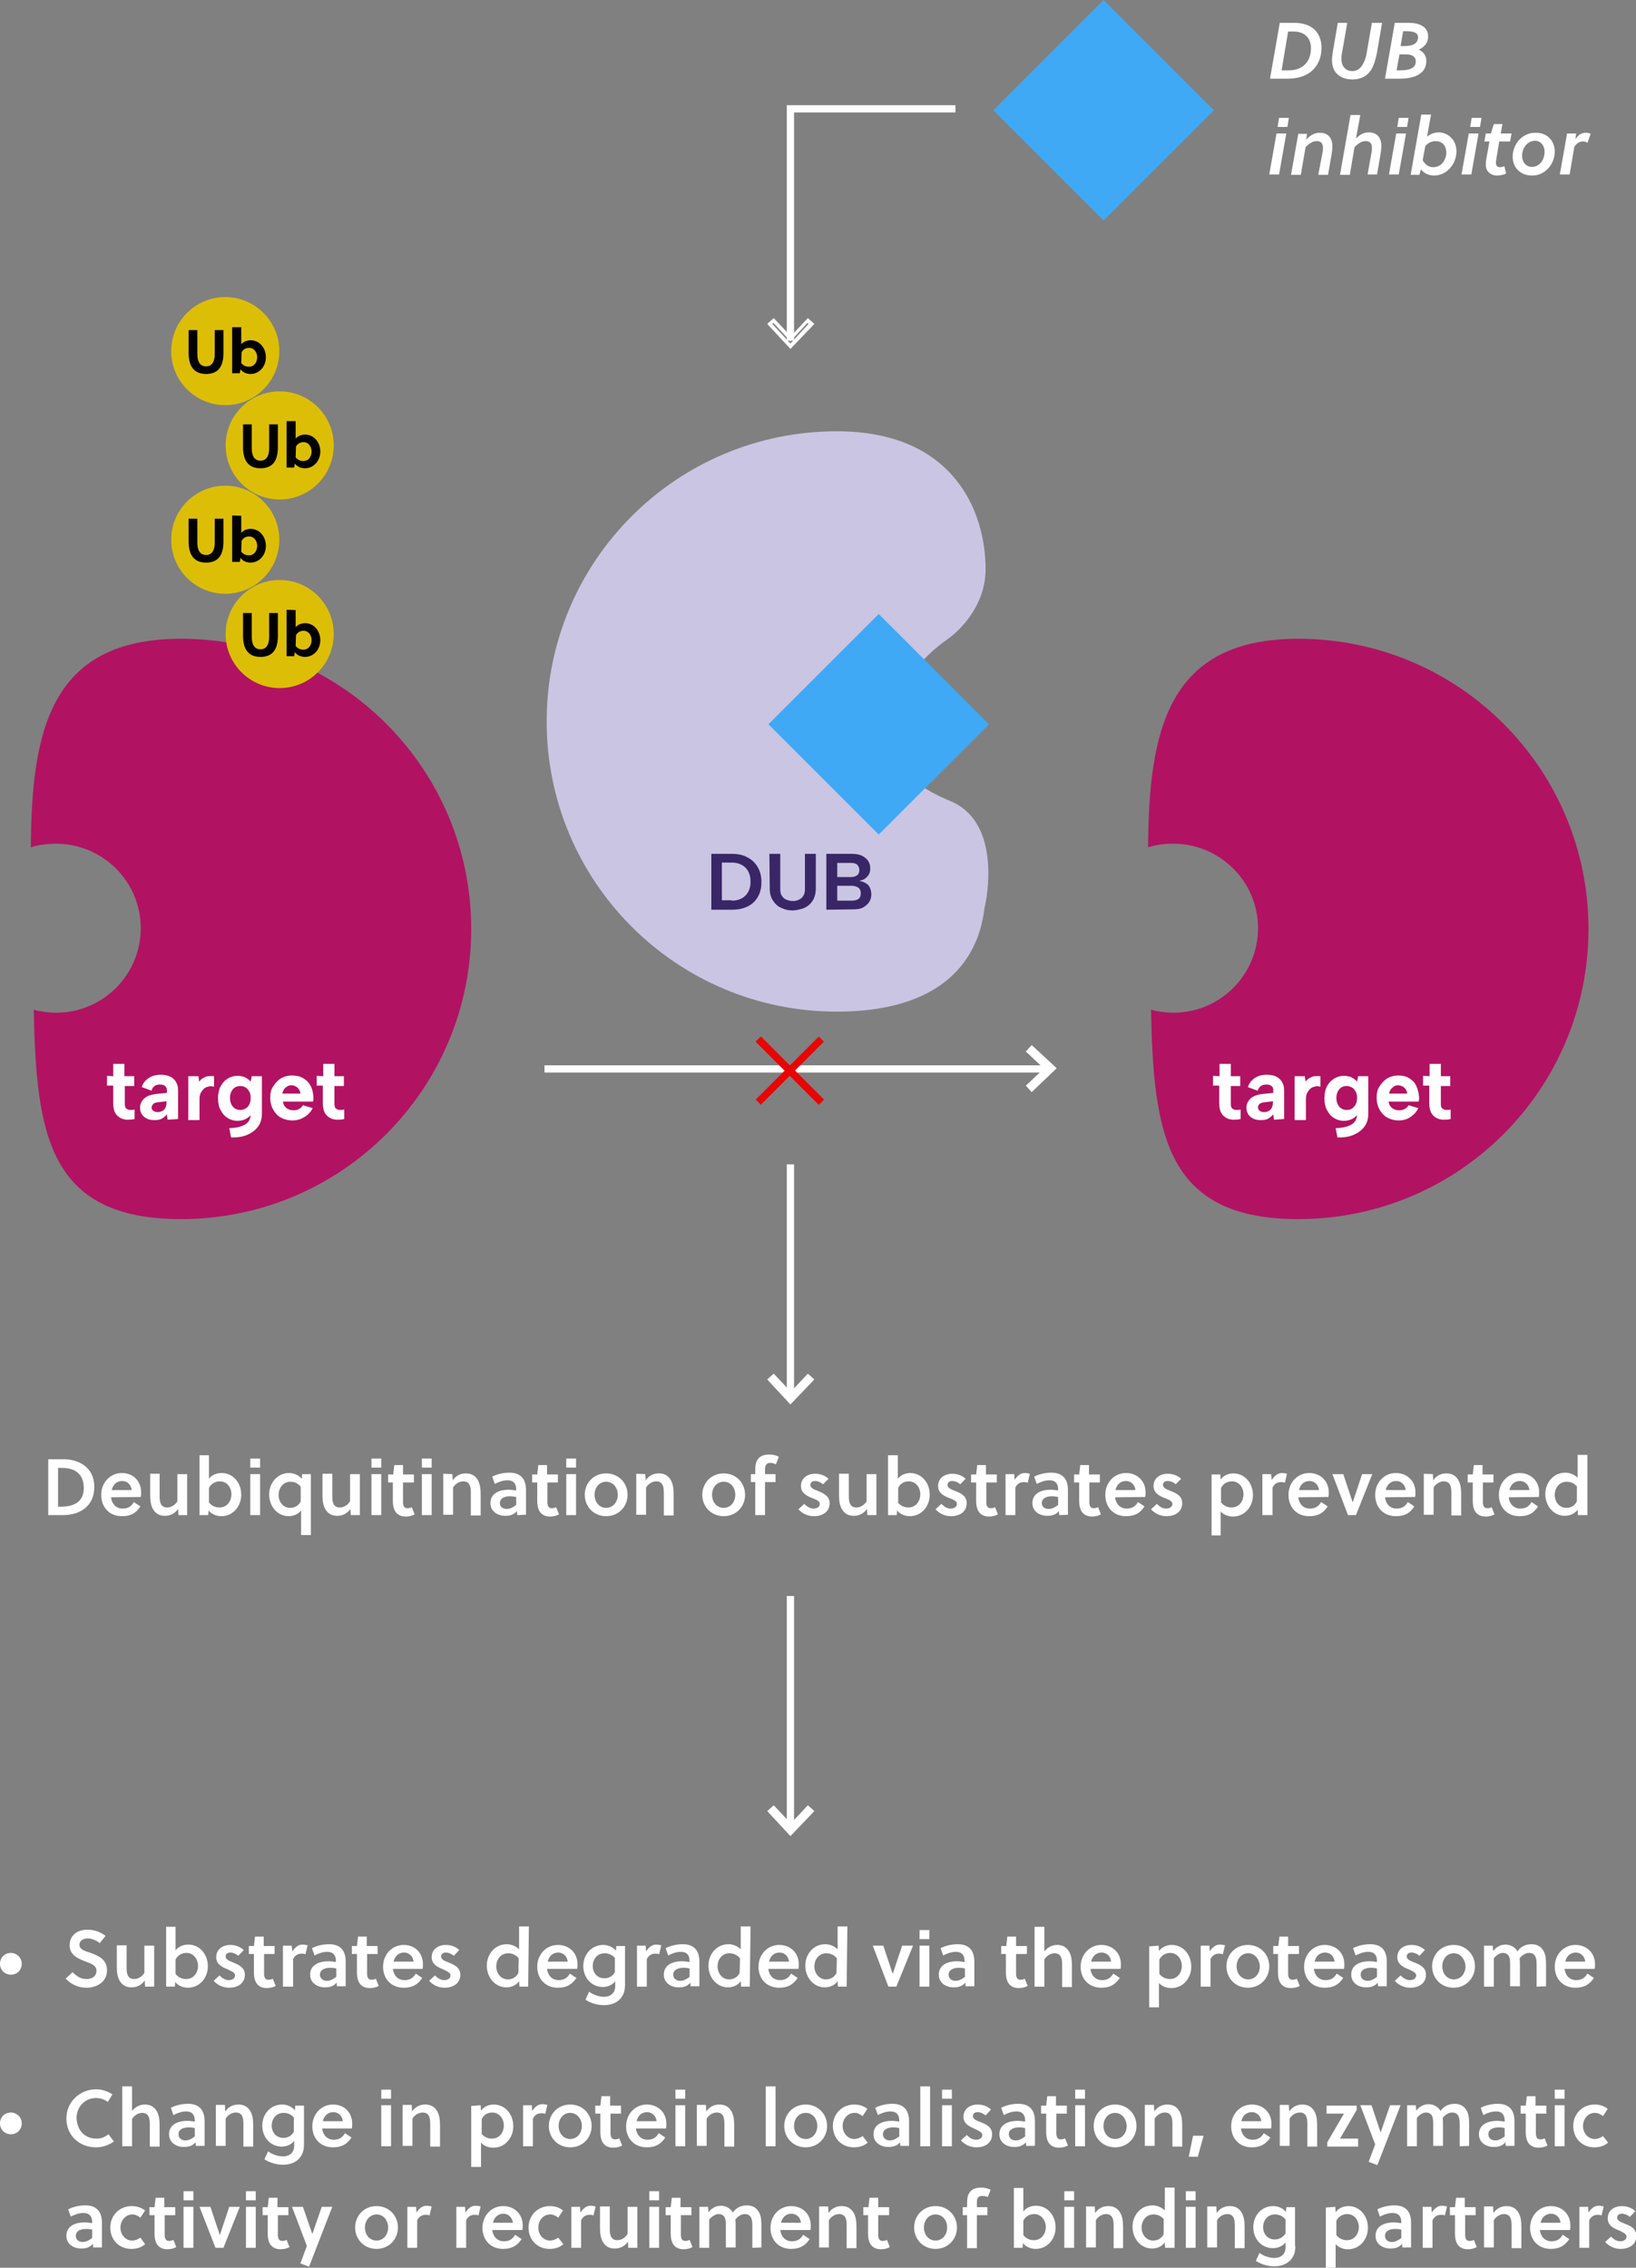 <?xml version="1.0" encoding="utf-8"?>
<!-- Generator: Adobe Illustrator 25.1.0, SVG Export Plug-In . SVG Version: 6.00 Build 0)  -->
<svg version="1.1" id="Layer_1" xmlns="http://www.w3.org/2000/svg" xmlns:xlink="http://www.w3.org/1999/xlink" x="0px" y="0px"
	 width="451px" height="625.2px" viewBox="0 0 451 625.2" style="enable-background:new 0 0 451 625.2;" xml:space="preserve">
<rect x="0" y="0" width="451" height="625.2" fill="#808080" stroke="none"/>
<style type="text/css">
	.st0{fill:#B21262;}
	.st1{fill:#FFFFFF;}
	.st2{fill:none;}
	.st3{enable-background:new    ;}
	.st4{fill:#DDBE07;}
	.st5{fill:#1D1D1D;}
	.st6{fill:#CAC5E2;}
	.st7{fill:#3FA9F5;}
	.st8{fill:#392666;}
	.st9{fill:#E80505;}
</style>
<g>
	<path class="st0" d="M38.8,255.9c0,12.9-10.5,23.3-23.3,23.3c-2.1,0-4.2-0.3-6.2-0.8c0.7,34.2,4,57.7,40.6,57.7
		c44.2,0,80-35.8,80-80s-35.8-80-80-80c-36.1,0-41.2,25.4-41.4,57.5c2.2-0.7,4.5-1,6.9-1C28.3,232.6,38.8,243,38.8,255.9z"/>
	<path class="st0" d="M346.8,255.9c0,12.9-10.5,23.3-23.3,23.3c-2.1,0-4.2-0.3-6.2-0.8c0.7,34.2,4,57.7,40.6,57.7
		c44.2,0,80-35.8,80-80s-35.8-80-80-80c-36.1,0-41.2,25.4-41.4,57.5c2.2-0.7,4.5-1,6.9-1C336.3,232.6,346.8,243,346.8,255.9z"/>
	<g id="Line_26_00000133492426606489195970000014015848964412246443_">
		<polygon class="st1" points="218.9,93.9 216.9,93.9 216.9,29 263.4,29 263.4,31 218.9,31 		"/>
		<g>
			<path class="st1" d="M217.9,96.2l-6.4-6.9l1.8-1.6l4.7,5l4.7-5l1.8,1.6L217.9,96.2z M212.9,89.3l5,5.4l5-5.4l-0.3-0.3l-4.7,5.1
				l-4.7-5.1L212.9,89.3z"/>
		</g>
	</g>
	<g id="Line_26_00000134236600994825055960000008468117722060349086_">
		<g>
			<line class="st2" x1="217.9" y1="384.9" x2="217.9" y2="321"/>
			<rect x="216.9" y="321" class="st1" width="2" height="64"/>
		</g>
		<g>
			<g>
				<polygon class="st1" points="223.6,380.3 222.6,379.3 217.9,384.4 213.2,379.3 212.2,380.3 217.9,386.5 				"/>
				<path class="st1" d="M217.9,387.2l-6.4-6.9l1.8-1.6l4.7,5l4.7-5l1.8,1.6L217.9,387.2z M212.9,380.3l5,5.4l5-5.4l-0.3-0.3
					l-4.7,5.1l-4.7-5.1L212.9,380.3z"/>
			</g>
		</g>
	</g>
	<g id="Line_26_00000109019775490015514950000017720954429126663065_">
		<g>
			<line class="st2" x1="217.9" y1="503.9" x2="217.9" y2="440"/>
			<rect x="216.9" y="440" class="st1" width="2" height="64"/>
		</g>
		<g>
			<g>
				<polygon class="st1" points="223.6,499.3 222.6,498.3 217.9,503.4 213.2,498.3 212.2,499.3 217.9,505.5 				"/>
				<path class="st1" d="M217.9,506.2l-6.4-6.9l1.8-1.6l4.7,5l4.7-5l1.8,1.6L217.9,506.2z M212.9,499.3l5,5.4l5-5.4l-0.3-0.3
					l-4.7,5.1l-4.7-5.1L212.9,499.3z"/>
			</g>
		</g>
	</g>
	<g id="Line_26_00000057140576667302291460000013038827015508448693_">
		<g>
			<line class="st2" x1="289.1" y1="294.7" x2="150.1" y2="294.7"/>
			<rect x="150.1" y="293.7" class="st1" width="139" height="2"/>
		</g>
		<g>
			<g>
				<polygon class="st1" points="284.5,289 283.5,290 288.6,294.7 283.5,299.4 284.5,300.4 290.6,294.7 				"/>
				<path class="st1" d="M284.4,301.1l-1.6-1.8l5-4.7l-5-4.7l1.6-1.8l6.9,6.4L284.4,301.1z M284.2,299.4l0.3,0.3l5.4-5l-5.4-5
					l-0.3,0.3l5.1,4.7L284.2,299.4z"/>
			</g>
		</g>
	</g>
	<g class="st3">
		<path class="st1" d="M13.2,402.3h4.4c3.9,0,8.4,2.1,8.4,7.6c0,5.7-4.4,7.8-8.6,7.8h-4.1V402.3z M16,415.4h0.5
			c3.9,0,6.6-1.3,6.6-5.2c0-3.6-2.2-5.5-5.9-5.5H16L16,415.4L16,415.4z"/>
		<path class="st1" d="M30.6,412.8c0.2,1.7,1.3,3.1,3.2,3.1c1.5,0,2.4-0.6,3.1-1.8l1.8,1.2c-1.2,1.9-2.7,2.7-5.1,2.7
			c-3.5,0-5.7-2.5-5.7-5.9c0-3.4,2.5-6,5.7-6c3.1,0,5.3,2.2,5.3,5.3c0,0.4,0,0.9-0.1,1.3L30.6,412.8L30.6,412.8z M33.7,408.3
			c-1.6,0-2.6,1.1-2.9,2.5h5.5C36.2,409.4,35.1,408.3,33.7,408.3z"/>
		<path class="st1" d="M49.2,417.7l-0.1-1.7c-0.9,1.3-2.2,1.9-3.6,1.9s-2.4-0.5-3.1-1.5c-0.8-1.1-1-2.6-1-4.2v-5.9H44v5.7
			c0,1,0,2,0.4,2.7c0.3,0.6,0.9,0.9,1.7,0.9c1.1,0,2.2-0.7,2.8-1.7v-7.5h2.7v11.3L49.2,417.7L49.2,417.7z"/>
		<path class="st1" d="M57.6,401.2v6.5c0.8-1.1,2.2-1.6,3.5-1.6c3.1,0,5.4,2.6,5.4,6c0,3.1-2.2,5.9-5.5,5.9c-1.2,0-2.7-0.5-3.5-1.6
			l-0.1,1.3h-2.4v-16.5L57.6,401.2L57.6,401.2z M57.6,414.2c0.8,1,1.8,1.4,2.9,1.4c2.2,0,3.3-1.9,3.3-3.6c0-1.9-1.2-3.6-3.2-3.6
			c-1.1,0-2.3,0.5-3,1.8V414.2z"/>
		<path class="st1" d="M69,404.6v-2.5h2.7v2.5H69z M69,417.7v-11.3h2.7v11.3H69z"/>
		<path class="st1" d="M85.6,423.2H83v-6.8c-0.8,1.1-2.2,1.6-3.4,1.6c-3.1,0-5.4-2.7-5.4-6c0-3.1,2.2-5.9,5.5-5.9
			c1.2,0,2.6,0.5,3.5,1.6l0.1-1.3h2.4V423.2z M80.1,408.5c-2.2,0-3.3,1.9-3.3,3.6c0,1.9,1.2,3.6,3.2,3.6c1.1,0,2.3-0.5,2.9-1.8v-4
			C82.2,408.9,81.1,408.5,80.1,408.5z"/>
		<path class="st1" d="M96.7,417.7l-0.1-1.7c-0.9,1.3-2.2,1.9-3.6,1.9s-2.4-0.5-3.1-1.5c-0.8-1.1-1-2.6-1-4.2v-5.9h2.7v5.7
			c0,1,0,2,0.4,2.7c0.3,0.6,0.9,0.9,1.7,0.9c1.1,0,2.2-0.7,2.8-1.7v-7.5h2.7v11.3L96.7,417.7L96.7,417.7z"/>
		<path class="st1" d="M102.4,404.6v-2.5h2.7v2.5H102.4z M102.4,417.7v-11.3h2.7v11.3H102.4z"/>
		<path class="st1" d="M111.1,408.7v4.7c0,0.3,0,0.6,0,1c0.1,0.9,0.4,1.4,1.2,1.4c0.5,0,0.9-0.1,1.2-0.3l0.8,2
			c-0.7,0.4-1.6,0.6-2.5,0.6c-1.7,0-2.8-0.9-3.2-2.2c-0.2-0.6-0.3-1.3-0.3-2.1v-5.1H107v-2.2h1.4l0.3-2.6h2.4v2.6h3v2.2L111.1,408.7
			L111.1,408.7z"/>
		<path class="st1" d="M116.3,404.6v-2.5h2.7v2.5H116.3z M116.3,417.7v-11.3h2.7v11.3H116.3z"/>
		<path class="st1" d="M124.7,406.4l0.1,1.7c0.9-1.3,2.2-1.9,3.6-1.9c1.4,0,2.4,0.5,3.1,1.5c0.8,1.1,1,2.6,1,4.2v5.9h-2.7V412
			c0-1,0-2-0.4-2.7c-0.3-0.6-0.9-0.9-1.7-0.9c-1.1,0-2.2,0.7-2.8,1.7v7.5h-2.7v-11.3L124.7,406.4L124.7,406.4z"/>
		<path class="st1" d="M142.6,417.7l-0.1-1.1c-0.8,1-1.9,1.3-3.2,1.3c-2.1,0-4.1-1.2-4.1-3.5c0-2.8,2.6-3.7,5-3.7
			c0.6,0,1.3,0.1,2.1,0.2v-0.3c0-1.5-0.7-2.5-2.4-2.5c-1.3,0-2.5,0.5-3.5,1l-0.7-2c1.3-0.7,3.1-1.1,4.7-1.1c3.2,0,4.6,1.8,4.6,4.8
			v6.8L142.6,417.7L142.6,417.7z M142.3,412.7c-0.7-0.1-1.2-0.2-1.7-0.2c-1.2,0-2.8,0.4-2.8,1.9c0,1.1,0.9,1.6,1.9,1.6
			c1,0,1.8-0.5,2.6-1.1V412.7z"/>
		<path class="st1" d="M150.9,408.7v4.7c0,0.3,0,0.6,0,1c0.1,0.9,0.4,1.4,1.2,1.4c0.5,0,0.9-0.1,1.2-0.3l0.8,2
			c-0.7,0.4-1.6,0.6-2.5,0.6c-1.7,0-2.8-0.9-3.2-2.2c-0.2-0.6-0.3-1.3-0.3-2.1v-5.1h-1.4v-2.2h1.4l0.3-2.6h2.4v2.6h3v2.2
			L150.9,408.7L150.9,408.7z"/>
		<path class="st1" d="M156.1,404.6v-2.5h2.7v2.5H156.1z M156.1,417.7v-11.3h2.7v11.3H156.1z"/>
		<path class="st1" d="M173,412.1c0,3.3-2.5,5.9-5.9,5.9s-5.9-2.6-5.9-5.9c0-3.3,2.5-5.9,5.9-5.9S173,408.8,173,412.1z M167.1,408.5
			c-1.9,0-3.2,1.6-3.2,3.6c0,2,1.3,3.6,3.2,3.6s3.2-1.6,3.2-3.6C170.3,410.1,169,408.5,167.1,408.5z"/>
		<path class="st1" d="M177.9,406.4l0.1,1.7c0.9-1.3,2.2-1.9,3.6-1.9s2.4,0.5,3.1,1.5c0.8,1.1,1,2.6,1,4.2v5.9h-2.7V412
			c0-1,0-2-0.4-2.7c-0.3-0.6-0.9-0.9-1.7-0.9c-1.1,0-2.2,0.7-2.8,1.7v7.5h-2.7v-11.3L177.9,406.4L177.9,406.4z"/>
		<path class="st1" d="M205.4,412.1c0,3.3-2.5,5.9-5.9,5.9s-5.9-2.6-5.9-5.9c0-3.3,2.5-5.9,5.9-5.9S205.4,408.8,205.4,412.1z
			 M199.5,408.5c-1.9,0-3.2,1.6-3.2,3.6c0,2,1.3,3.6,3.2,3.6s3.2-1.6,3.2-3.6C202.7,410.1,201.4,408.5,199.5,408.5z"/>
		<path class="st1" d="M213.9,403.7c-0.5-0.2-0.9-0.4-1.5-0.4c-0.5,0-0.9,0.1-1.1,0.4c-0.4,0.4-0.4,1-0.4,1.7v1h2.9v2.2h-2.9v9.1
			h-2.7v-9.1H207v-2.2h1.2v-1.2c0-1.2,0.2-2.3,0.8-3c0.6-0.8,1.6-1.2,3.1-1.2c0.9,0,1.8,0.2,2.6,0.6L213.9,403.7z"/>
		<path class="st1" d="M226.9,409.2c-0.6-0.5-1.4-0.9-2.2-0.9c-0.8,0-1.3,0.4-1.3,1.1c0,0.8,0.9,1.2,2,1.6c1.4,0.6,3.3,1.3,3.3,3.4
			c0,2.5-2.1,3.6-4.3,3.6c-1.7,0-3.2-0.7-4.3-1.9l1.6-1.5c0.8,0.8,1.6,1.3,2.6,1.3c0.8,0,1.7-0.4,1.7-1.3c0-0.8-1.1-1.2-2.1-1.6
			c-1.3-0.5-3.1-1.3-3.1-3.3c0-2.3,1.9-3.4,3.9-3.4c1.4,0,2.8,0.5,3.7,1.4L226.9,409.2z"/>
		<path class="st1" d="M239.1,417.7l-0.1-1.7c-0.9,1.3-2.2,1.9-3.6,1.9s-2.4-0.5-3.1-1.5c-0.8-1.1-1-2.6-1-4.2v-5.9h2.7v5.7
			c0,1,0,2,0.4,2.7c0.3,0.6,0.9,0.9,1.7,0.9c1.1,0,2.2-0.7,2.8-1.7v-7.5h2.7v11.3L239.1,417.7L239.1,417.7z"/>
		<path class="st1" d="M247.5,401.2v6.5c0.8-1.1,2.2-1.6,3.4-1.6c3.1,0,5.4,2.6,5.4,6c0,3.1-2.2,5.9-5.5,5.9c-1.2,0-2.7-0.5-3.5-1.6
			l-0.1,1.3h-2.4v-16.5L247.5,401.2L247.5,401.2z M247.5,414.2c0.8,1,1.9,1.4,2.9,1.4c2.2,0,3.3-1.9,3.3-3.6c0-1.9-1.2-3.6-3.2-3.6
			c-1.1,0-2.3,0.5-2.9,1.8V414.2z"/>
		<path class="st1" d="M264.7,409.2c-0.5-0.5-1.4-0.9-2.2-0.9c-0.8,0-1.3,0.4-1.3,1.1c0,0.8,1,1.2,2,1.6c1.5,0.6,3.3,1.3,3.3,3.4
			c0,2.5-2.1,3.6-4.3,3.6c-1.7,0-3.2-0.7-4.3-1.9l1.6-1.5c0.8,0.8,1.6,1.3,2.6,1.3c0.8,0,1.7-0.4,1.7-1.3c0-0.8-1.1-1.2-2.1-1.6
			c-1.3-0.5-3.1-1.3-3.1-3.3c0-2.3,1.9-3.4,3.9-3.4c1.4,0,2.8,0.5,3.7,1.4L264.7,409.2z"/>
		<path class="st1" d="M271.9,408.7v4.7c0,0.3,0,0.6,0,1c0.1,0.9,0.4,1.4,1.2,1.4c0.5,0,0.9-0.1,1.2-0.3l0.8,2
			c-0.7,0.4-1.6,0.6-2.5,0.6c-1.7,0-2.8-0.9-3.2-2.2c-0.2-0.6-0.3-1.3-0.3-2.1v-5.1h-1.4v-2.2h1.4l0.3-2.6h2.4v2.6h3v2.2
			L271.9,408.7L271.9,408.7z"/>
		<path class="st1" d="M279.7,408c0.7-1.1,1.6-1.9,2.8-1.9c0.5,0,1,0.1,1.4,0.2l-0.6,2.5c-0.3-0.2-0.7-0.2-1.1-0.2
			c-1,0-1.8,0.5-2.3,1.5v7.6h-2.7v-11.3h2.4L279.7,408z"/>
		<path class="st1" d="M292,417.7l-0.1-1.1c-0.8,1-1.9,1.3-3.2,1.3c-2.1,0-4.1-1.2-4.1-3.5c0-2.8,2.6-3.7,5-3.7
			c0.6,0,1.3,0.1,2.1,0.2v-0.3c0-1.5-0.7-2.5-2.4-2.5c-1.3,0-2.5,0.5-3.5,1l-0.7-2c1.3-0.7,3.1-1.1,4.7-1.1c3.2,0,4.6,1.8,4.6,4.8
			v6.8L292,417.7L292,417.7z M291.7,412.7c-0.7-0.1-1.2-0.2-1.7-0.2c-1.2,0-2.8,0.4-2.8,1.9c0,1.1,0.9,1.6,1.9,1.6
			c1,0,1.8-0.5,2.6-1.1L291.7,412.7L291.7,412.7z"/>
		<path class="st1" d="M300.3,408.7v4.7c0,0.3,0,0.6,0,1c0.1,0.9,0.4,1.4,1.2,1.4c0.5,0,0.9-0.1,1.2-0.3l0.8,2
			c-0.7,0.4-1.6,0.6-2.5,0.6c-1.7,0-2.8-0.9-3.2-2.2c-0.2-0.6-0.3-1.3-0.3-2.1v-5.1h-1.4v-2.2h1.4l0.3-2.6h2.4v2.6h3v2.2
			L300.3,408.7L300.3,408.7z"/>
		<path class="st1" d="M307.4,412.8c0.2,1.7,1.3,3.1,3.2,3.1c1.5,0,2.4-0.6,3.1-1.8l1.8,1.2c-1.2,1.9-2.7,2.7-5.1,2.7
			c-3.5,0-5.7-2.5-5.7-5.9c0-3.4,2.5-6,5.7-6c3.1,0,5.4,2.2,5.4,5.3c0,0.4,0,0.9-0.1,1.3L307.4,412.8L307.4,412.8z M310.4,408.3
			c-1.6,0-2.6,1.1-2.9,2.5h5.5C312.9,409.4,311.8,408.3,310.4,408.3z"/>
		<path class="st1" d="M324.1,409.2c-0.5-0.5-1.4-0.9-2.2-0.9c-0.8,0-1.3,0.4-1.3,1.1c0,0.8,1,1.2,2,1.6c1.5,0.6,3.3,1.3,3.3,3.4
			c0,2.5-2.1,3.6-4.3,3.6c-1.7,0-3.2-0.7-4.3-1.9l1.6-1.5c0.8,0.8,1.6,1.3,2.6,1.3c0.8,0,1.7-0.4,1.7-1.3c0-0.8-1.1-1.2-2.1-1.6
			c-1.3-0.5-3.1-1.3-3.1-3.3c0-2.3,1.9-3.4,3.9-3.4c1.4,0,2.8,0.5,3.7,1.4L324.1,409.2z"/>
		<path class="st1" d="M336.4,406.4l0.1,1.5c0.8-1.2,2.3-1.7,3.5-1.7c3.1,0,5.4,2.6,5.4,6c0,3.1-2.2,5.9-5.5,5.9
			c-1.2,0-2.5-0.4-3.4-1.4v6.6H334v-16.8H336.4z M336.6,414.2c0.8,1,1.9,1.4,2.9,1.4c2.2,0,3.3-1.9,3.3-3.6c0-1.9-1.2-3.6-3.2-3.6
			c-1.1,0-2.3,0.5-3,1.8L336.6,414.2L336.6,414.2z"/>
		<path class="st1" d="M350.6,408c0.7-1.1,1.6-1.9,2.8-1.9c0.5,0,1,0.1,1.4,0.2l-0.6,2.5c-0.3-0.2-0.7-0.2-1.1-0.2
			c-1,0-1.8,0.5-2.3,1.5v7.6H348v-11.3h2.4L350.6,408z"/>
		<path class="st1" d="M357.9,412.8c0.2,1.7,1.3,3.1,3.2,3.1c1.5,0,2.4-0.6,3.1-1.8l1.8,1.2c-1.2,1.9-2.7,2.7-5.1,2.7
			c-3.5,0-5.7-2.5-5.7-5.9c0-3.4,2.5-6,5.7-6c3.1,0,5.4,2.2,5.4,5.3c0,0.4,0,0.9-0.1,1.3L357.9,412.8L357.9,412.8z M361,408.3
			c-1.6,0-2.6,1.1-2.9,2.5h5.5C363.5,409.4,362.4,408.3,361,408.3z"/>
		<path class="st1" d="M378.3,406.4l-4.5,11.3h-2.2l-4.3-11.3h3l2.6,7.8h0l2.6-7.8H378.3z"/>
		<path class="st1" d="M381.8,412.8c0.2,1.7,1.3,3.1,3.2,3.1c1.5,0,2.4-0.6,3.1-1.8l1.8,1.2c-1.2,1.9-2.7,2.7-5.1,2.7
			c-3.5,0-5.7-2.5-5.7-5.9c0-3.4,2.5-6,5.7-6c3.1,0,5.4,2.2,5.4,5.3c0,0.4,0,0.9-0.1,1.3L381.8,412.8L381.8,412.8z M384.9,408.3
			c-1.6,0-2.6,1.1-2.9,2.5h5.5C387.4,409.4,386.3,408.3,384.9,408.3z"/>
		<path class="st1" d="M395,406.4l0.1,1.7c0.9-1.3,2.2-1.9,3.6-1.9s2.4,0.5,3.1,1.5c0.8,1.1,1,2.6,1,4.2v5.9h-2.7V412
			c0-1,0-2-0.4-2.7c-0.3-0.6-0.9-0.9-1.7-0.9c-1.1,0-2.2,0.7-2.8,1.7v7.5h-2.7v-11.3L395,406.4L395,406.4z"/>
		<path class="st1" d="M408.8,408.7v4.7c0,0.3,0,0.6,0,1c0.1,0.9,0.4,1.4,1.2,1.4c0.5,0,0.9-0.1,1.2-0.3l0.8,2
			c-0.7,0.4-1.6,0.6-2.5,0.6c-1.7,0-2.8-0.9-3.2-2.2c-0.2-0.6-0.3-1.3-0.3-2.1v-5.1h-1.4v-2.2h1.4l0.3-2.6h2.4v2.6h3v2.2
			L408.8,408.7L408.8,408.7z"/>
		<path class="st1" d="M415.9,412.8c0.2,1.7,1.3,3.1,3.2,3.1c1.5,0,2.4-0.6,3.1-1.8l1.8,1.2c-1.2,1.9-2.7,2.7-5.1,2.7
			c-3.5,0-5.7-2.5-5.7-5.9c0-3.4,2.5-6,5.7-6c3.1,0,5.4,2.2,5.4,5.3c0,0.4,0,0.9-0.1,1.3L415.9,412.8L415.9,412.8z M419,408.3
			c-1.6,0-2.6,1.1-2.9,2.5h5.5C421.5,409.4,420.4,408.3,419,408.3z"/>
		<path class="st1" d="M437.4,417.7H435l-0.1-1.5c-0.8,1.2-2.3,1.7-3.5,1.7c-3.1,0-5.4-2.7-5.4-6c0-3.1,2.2-5.9,5.5-5.9
			c1.2,0,2.5,0.5,3.4,1.4v-6.3h2.7V417.7z M434.8,409.9c-0.8-1-1.9-1.4-2.9-1.4c-2.2,0-3.3,1.9-3.3,3.6c0,1.9,1.2,3.6,3.2,3.6
			c1.1,0,2.3-0.5,2.9-1.8V409.9z"/>
	</g>
	<g class="st3">
		<path class="st1" d="M3,538.4c1.6,0,3,1.3,3,3c0,1.7-1.3,3-3,3s-3-1.3-3-3S1.3,538.4,3,538.4z"/>
		<path class="st1" d="M24.2,534.4c-1.3,0-2.3,0.6-2.3,1.8c0,1.2,1.5,1.7,2.8,2.1c2.3,0.8,4.8,1.8,4.8,4.9c0,3.4-3.1,4.8-5.6,4.8
			c-2.3,0-4.1-0.8-5.8-2.5l1.9-1.8c1.3,1.3,2.4,1.9,3.9,1.9c1.4,0,2.7-0.7,2.7-2.3c0-1.5-1.6-2-3.2-2.6c-2.1-0.8-4.2-1.8-4.2-4.4
			c0-2.9,2.3-4.3,4.9-4.3c1.9,0,3.5,0.6,5,1.7l-1.6,2C26.6,535,25.4,534.4,24.2,534.4z"/>
		<path class="st1" d="M40,547.7l-0.1-1.7c-0.9,1.3-2.2,1.9-3.6,1.9s-2.4-0.5-3.1-1.5c-0.8-1.1-1-2.6-1-4.2v-5.9h2.7v5.7
			c0,1,0,2,0.4,2.7c0.3,0.6,0.9,0.9,1.7,0.9c1.1,0,2.2-0.7,2.8-1.7v-7.5h2.7v11.3H40z"/>
		<path class="st1" d="M48.4,531.2v6.5c0.8-1.1,2.2-1.6,3.5-1.6c3.1,0,5.4,2.6,5.4,6c0,3.1-2.2,5.9-5.5,5.9c-1.2,0-2.7-0.5-3.5-1.6
			l-0.1,1.3h-2.4v-16.5L48.4,531.2L48.4,531.2z M48.4,544.2c0.8,1,1.8,1.4,2.9,1.4c2.2,0,3.3-1.9,3.3-3.6c0-1.8-1.2-3.6-3.2-3.6
			c-1.1,0-2.3,0.5-3,1.8V544.2z"/>
		<path class="st1" d="M65.7,539.2c-0.6-0.5-1.4-0.9-2.2-0.9c-0.8,0-1.3,0.4-1.3,1.1c0,0.8,1,1.2,2,1.6c1.4,0.6,3.3,1.3,3.3,3.4
			c0,2.5-2.1,3.6-4.3,3.6c-1.7,0-3.2-0.7-4.3-1.9l1.6-1.5c0.8,0.8,1.6,1.3,2.6,1.3c0.8,0,1.7-0.4,1.7-1.3c0-0.8-1.1-1.2-2.1-1.7
			c-1.3-0.5-3.1-1.3-3.1-3.3c0-2.3,1.9-3.4,3.9-3.4c1.4,0,2.7,0.5,3.7,1.4L65.7,539.2z"/>
		<path class="st1" d="M72.8,538.7v4.7c0,0.3,0,0.6,0,1c0.1,0.9,0.4,1.4,1.2,1.4c0.5,0,0.9-0.1,1.2-0.3l0.8,2
			c-0.7,0.4-1.6,0.6-2.5,0.6c-1.7,0-2.8-0.9-3.2-2.2c-0.2-0.6-0.3-1.3-0.3-2.1v-5.1h-1.4v-2.2h1.4l0.3-2.6h2.4v2.6h3v2.2L72.8,538.7
			L72.8,538.7z"/>
		<path class="st1" d="M80.6,538c0.7-1.1,1.6-1.9,2.8-1.9c0.5,0,0.9,0.1,1.4,0.2l-0.6,2.5c-0.3-0.2-0.7-0.2-1.1-0.2
			c-1,0-1.8,0.5-2.3,1.5v7.6H78v-11.3h2.4L80.6,538z"/>
		<path class="st1" d="M92.9,547.7l-0.1-1.1c-0.8,1-1.9,1.3-3.2,1.3c-2.1,0-4.1-1.2-4.1-3.5c0-2.8,2.6-3.7,5-3.7
			c0.6,0,1.3,0.1,2.1,0.2v-0.3c0-1.5-0.7-2.5-2.4-2.5c-1.3,0-2.5,0.5-3.5,1l-0.7-2c1.3-0.7,3.1-1.1,4.7-1.1c3.2,0,4.6,1.8,4.6,4.8
			v6.8H92.9z M92.7,542.7c-0.7-0.2-1.2-0.2-1.7-0.2c-1.2,0-2.8,0.4-2.8,1.9c0,1.1,0.9,1.7,1.9,1.7c1,0,1.8-0.5,2.6-1.1
			C92.7,544.9,92.7,542.7,92.7,542.7z"/>
		<path class="st1" d="M101.2,538.7v4.7c0,0.3,0,0.6,0,1c0.1,0.9,0.4,1.4,1.2,1.4c0.5,0,0.9-0.1,1.2-0.3l0.8,2
			c-0.7,0.4-1.6,0.6-2.5,0.6c-1.7,0-2.8-0.9-3.2-2.2c-0.2-0.6-0.3-1.3-0.3-2.1v-5.1h-1.4v-2.2h1.4l0.3-2.6h2.4v2.6h3v2.2
			L101.2,538.7L101.2,538.7z"/>
		<path class="st1" d="M108.3,542.8c0.2,1.7,1.3,3.1,3.2,3.1c1.5,0,2.4-0.6,3.1-1.8l1.8,1.2c-1.2,1.8-2.7,2.7-5.1,2.7
			c-3.5,0-5.7-2.5-5.7-5.8c0-3.4,2.5-6,5.7-6c3.1,0,5.3,2.2,5.3,5.3c0,0.4,0,0.9-0.1,1.3L108.3,542.8L108.3,542.8z M111.4,538.3
			c-1.6,0-2.6,1.1-2.9,2.5h5.5C113.9,539.4,112.8,538.3,111.4,538.3z"/>
		<path class="st1" d="M125.1,539.2c-0.6-0.5-1.4-0.9-2.2-0.9c-0.8,0-1.3,0.4-1.3,1.1c0,0.8,0.9,1.2,2,1.6c1.4,0.6,3.3,1.3,3.3,3.4
			c0,2.5-2.1,3.6-4.3,3.6c-1.7,0-3.2-0.7-4.3-1.9l1.6-1.5c0.8,0.8,1.6,1.3,2.6,1.3c0.8,0,1.7-0.4,1.7-1.3c0-0.8-1.1-1.2-2.1-1.7
			c-1.3-0.5-3.1-1.3-3.1-3.3c0-2.3,1.9-3.4,3.9-3.4c1.4,0,2.8,0.5,3.7,1.4L125.1,539.2z"/>
		<path class="st1" d="M145.6,547.7h-2.4l-0.1-1.5c-0.8,1.2-2.3,1.7-3.5,1.7c-3.1,0-5.4-2.7-5.4-6c0-3.1,2.2-5.9,5.5-5.9
			c1.2,0,2.5,0.5,3.4,1.4v-6.3h2.7L145.6,547.7L145.6,547.7z M143,539.9c-0.8-1-1.9-1.4-2.9-1.4c-2.2,0-3.3,1.9-3.3,3.6
			c0,1.8,1.2,3.6,3.2,3.6c1.1,0,2.3-0.5,2.9-1.8L143,539.9L143,539.9z"/>
		<path class="st1" d="M150.8,542.8c0.2,1.7,1.3,3.1,3.2,3.1c1.5,0,2.4-0.6,3.1-1.8l1.8,1.2c-1.2,1.8-2.7,2.7-5.1,2.7
			c-3.5,0-5.7-2.5-5.7-5.8c0-3.4,2.5-6,5.7-6c3.1,0,5.4,2.2,5.4,5.3c0,0.4,0,0.9-0.1,1.3L150.8,542.8L150.8,542.8z M153.9,538.3
			c-1.6,0-2.6,1.1-2.9,2.5h5.5C156.4,539.4,155.3,538.3,153.9,538.3z"/>
		<path class="st1" d="M172.3,547.2c0,1.2-0.2,2.2-0.7,3c-1,1.8-2.9,2.6-5.1,2.6c-1.7,0-3.6-0.5-5.1-1.5l1-2.2
			c1.2,0.9,2.8,1.4,4.1,1.4c1.7,0,3.1-0.9,3.1-3v-1.3c-0.8,1.1-2.2,1.6-3.4,1.6c-3.1,0-5.4-2.5-5.4-5.8c0-3.1,2.2-5.8,5.5-5.8
			c1.2,0,2.6,0.5,3.5,1.6l0.1-1.3h2.4L172.3,547.2L172.3,547.2z M169.6,539.9c-0.8-1-1.9-1.4-2.9-1.4c-2.2,0-3.3,1.8-3.3,3.5
			c0,1.8,1.2,3.4,3.2,3.4c1.1,0,2.3-0.5,2.9-1.7V539.9z"/>
		<path class="st1" d="M178.1,538c0.7-1.1,1.6-1.9,2.8-1.9c0.5,0,0.9,0.1,1.4,0.2l-0.6,2.5c-0.3-0.2-0.7-0.2-1.1-0.2
			c-1,0-1.8,0.5-2.3,1.5v7.6h-2.7v-11.3h2.4L178.1,538z"/>
		<path class="st1" d="M190.4,547.7l-0.1-1.1c-0.8,1-1.9,1.3-3.2,1.3c-2.1,0-4.1-1.2-4.1-3.5c0-2.8,2.6-3.7,5-3.7
			c0.6,0,1.3,0.1,2.1,0.2v-0.3c0-1.5-0.7-2.5-2.4-2.5c-1.3,0-2.5,0.5-3.5,1l-0.7-2c1.3-0.7,3.1-1.1,4.7-1.1c3.2,0,4.6,1.8,4.6,4.8
			v6.8H190.4z M190.1,542.7c-0.7-0.2-1.2-0.2-1.7-0.2c-1.2,0-2.8,0.4-2.8,1.9c0,1.1,0.9,1.7,1.9,1.7c1,0,1.8-0.5,2.6-1.1V542.7z"/>
		<path class="st1" d="M206.7,547.7h-2.4l-0.1-1.5c-0.8,1.2-2.3,1.7-3.5,1.7c-3.1,0-5.4-2.7-5.4-6c0-3.1,2.2-5.9,5.5-5.9
			c1.2,0,2.5,0.5,3.4,1.4v-6.3h2.7L206.7,547.7L206.7,547.7z M204,539.9c-0.8-1-1.9-1.4-2.9-1.4c-2.2,0-3.3,1.9-3.3,3.6
			c0,1.8,1.2,3.6,3.2,3.6c1.1,0,2.3-0.5,2.9-1.8L204,539.9L204,539.9z"/>
		<path class="st1" d="M211.8,542.8c0.2,1.7,1.3,3.1,3.2,3.1c1.5,0,2.4-0.6,3.1-1.8l1.8,1.2c-1.2,1.8-2.7,2.7-5.1,2.7
			c-3.5,0-5.7-2.5-5.7-5.8c0-3.4,2.5-6,5.7-6c3.1,0,5.4,2.2,5.4,5.3c0,0.4,0,0.9-0.1,1.3L211.8,542.8L211.8,542.8z M214.9,538.3
			c-1.6,0-2.6,1.1-2.9,2.5h5.5C217.4,539.4,216.3,538.3,214.9,538.3z"/>
		<path class="st1" d="M233.4,547.7h-2.4l-0.1-1.5c-0.8,1.2-2.3,1.7-3.5,1.7c-3.1,0-5.4-2.7-5.4-6c0-3.1,2.2-5.9,5.5-5.9
			c1.2,0,2.5,0.5,3.4,1.4v-6.3h2.7L233.4,547.7L233.4,547.7z M230.7,539.9c-0.8-1-1.9-1.4-2.9-1.4c-2.2,0-3.3,1.9-3.3,3.6
			c0,1.8,1.2,3.6,3.2,3.6c1.1,0,2.3-0.5,2.9-1.8L230.7,539.9L230.7,539.9z"/>
		<path class="st1" d="M251.7,536.4l-4.6,11.3h-2.2l-4.3-11.3h2.9l2.6,7.8h0l2.6-7.8H251.7z"/>
		<path class="st1" d="M253.5,534.6v-2.5h2.7v2.5H253.5z M253.5,547.7v-11.3h2.7v11.3H253.5z"/>
		<path class="st1" d="M266.2,547.7l-0.1-1.1c-0.8,1-1.9,1.3-3.2,1.3c-2.1,0-4.1-1.2-4.1-3.5c0-2.8,2.6-3.7,5-3.7
			c0.6,0,1.3,0.1,2.1,0.2v-0.3c0-1.5-0.7-2.5-2.4-2.5c-1.3,0-2.5,0.5-3.5,1l-0.7-2c1.3-0.7,3.1-1.1,4.7-1.1c3.2,0,4.6,1.8,4.6,4.8
			v6.8H266.2z M266,542.7c-0.7-0.2-1.2-0.2-1.7-0.2c-1.2,0-2.8,0.4-2.8,1.9c0,1.1,0.9,1.7,1.9,1.7c1,0,1.8-0.5,2.6-1.1L266,542.7
			L266,542.7z"/>
		<path class="st1" d="M280.1,538.7v4.7c0,0.3,0,0.6,0,1c0.1,0.9,0.4,1.4,1.2,1.4c0.5,0,0.9-0.1,1.2-0.3l0.8,2
			c-0.7,0.4-1.6,0.6-2.5,0.6c-1.7,0-2.8-0.9-3.2-2.2c-0.2-0.6-0.3-1.3-0.3-2.1v-5.1H276v-2.2h1.4l0.3-2.6h2.4v2.6h3v2.2L280.1,538.7
			L280.1,538.7z"/>
		<path class="st1" d="M287.9,538c0.9-1.2,2.2-1.8,3.5-1.8c1.4,0,2.4,0.5,3.1,1.5c0.8,1.1,1,2.6,1,4.2v5.9h-2.7v-5.7
			c0-1,0-2-0.4-2.7c-0.3-0.6-0.9-0.9-1.7-0.9c-1.1,0-2.2,0.7-2.8,1.7v7.5h-2.7v-16.5h2.7L287.9,538L287.9,538z"/>
		<path class="st1" d="M300.6,542.8c0.2,1.7,1.3,3.1,3.2,3.1c1.5,0,2.4-0.6,3.1-1.8l1.8,1.2c-1.2,1.8-2.7,2.7-5.1,2.7
			c-3.5,0-5.7-2.5-5.7-5.8c0-3.4,2.5-6,5.7-6c3.1,0,5.4,2.2,5.4,5.3c0,0.4,0,0.9-0.1,1.3L300.6,542.8L300.6,542.8z M303.7,538.3
			c-1.6,0-2.6,1.1-2.9,2.5h5.5C306.2,539.4,305.1,538.3,303.7,538.3z"/>
		<path class="st1" d="M319.4,536.4l0.1,1.5c0.8-1.2,2.3-1.7,3.5-1.7c3.1,0,5.4,2.6,5.4,6c0,3.1-2.2,5.9-5.5,5.9
			c-1.2,0-2.5-0.4-3.4-1.4v6.7h-2.7v-16.8L319.4,536.4L319.4,536.4z M319.6,544.2c0.8,1,1.9,1.4,2.9,1.4c2.2,0,3.3-1.9,3.3-3.6
			c0-1.8-1.2-3.6-3.2-3.6c-1.1,0-2.3,0.5-3,1.8L319.6,544.2L319.6,544.2z"/>
		<path class="st1" d="M333.5,538c0.7-1.1,1.6-1.9,2.8-1.9c0.5,0,1,0.1,1.4,0.2l-0.6,2.5c-0.3-0.2-0.7-0.2-1.1-0.2
			c-1,0-1.8,0.5-2.3,1.5v7.6H331v-11.3h2.4L333.5,538z"/>
		<path class="st1" d="M349.9,542.1c0,3.3-2.5,5.9-5.9,5.9s-5.9-2.6-5.9-5.9c0-3.3,2.5-5.9,5.9-5.9S349.9,538.8,349.9,542.1z
			 M344.1,538.5c-1.9,0-3.2,1.6-3.2,3.6c0,2,1.3,3.6,3.2,3.6s3.2-1.6,3.2-3.6C347.2,540.1,345.9,538.5,344.1,538.5z"/>
		<path class="st1" d="M355.1,538.7v4.7c0,0.3,0,0.6,0,1c0.1,0.9,0.4,1.4,1.2,1.4c0.5,0,0.9-0.1,1.2-0.3l0.8,2
			c-0.7,0.4-1.6,0.6-2.5,0.6c-1.7,0-2.8-0.9-3.2-2.2c-0.2-0.6-0.3-1.3-0.3-2.1v-5.1H351v-2.2h1.4l0.3-2.6h2.4v2.6h3v2.2L355.1,538.7
			L355.1,538.7z"/>
		<path class="st1" d="M362.2,542.8c0.2,1.7,1.3,3.1,3.2,3.1c1.5,0,2.4-0.6,3.1-1.8l1.8,1.2c-1.2,1.8-2.7,2.7-5.1,2.7
			c-3.5,0-5.7-2.5-5.7-5.8c0-3.4,2.5-6,5.7-6c3.1,0,5.4,2.2,5.4,5.3c0,0.4,0,0.9-0.1,1.3L362.2,542.8L362.2,542.8z M365.3,538.3
			c-1.6,0-2.6,1.1-2.9,2.5h5.5C367.8,539.4,366.7,538.3,365.3,538.3z"/>
		<path class="st1" d="M379.9,547.7l-0.1-1.1c-0.8,1-1.9,1.3-3.2,1.3c-2.1,0-4.1-1.2-4.1-3.5c0-2.8,2.6-3.7,5-3.7
			c0.6,0,1.3,0.1,2.1,0.2v-0.3c0-1.5-0.7-2.5-2.4-2.5c-1.3,0-2.5,0.5-3.5,1l-0.7-2c1.3-0.7,3.1-1.1,4.7-1.1c3.2,0,4.6,1.8,4.6,4.8
			v6.8H379.9z M379.6,542.7c-0.7-0.2-1.2-0.2-1.7-0.2c-1.2,0-2.8,0.4-2.8,1.9c0,1.1,0.9,1.7,1.9,1.7c1,0,1.8-0.5,2.6-1.1
			L379.6,542.7L379.6,542.7z"/>
		<path class="st1" d="M391.3,539.2c-0.5-0.5-1.4-0.9-2.2-0.9c-0.8,0-1.3,0.4-1.3,1.1c0,0.8,1,1.2,2,1.6c1.5,0.6,3.3,1.3,3.3,3.4
			c0,2.5-2.1,3.6-4.3,3.6c-1.7,0-3.2-0.7-4.3-1.9l1.6-1.5c0.8,0.8,1.6,1.3,2.6,1.3c0.8,0,1.7-0.4,1.7-1.3c0-0.8-1.1-1.2-2.1-1.7
			c-1.3-0.5-3.1-1.3-3.1-3.3c0-2.3,1.9-3.4,3.9-3.4c1.4,0,2.8,0.5,3.7,1.4L391.3,539.2z"/>
		<path class="st1" d="M406.6,542.1c0,3.3-2.5,5.9-5.9,5.9s-5.9-2.6-5.9-5.9c0-3.3,2.5-5.9,5.9-5.9S406.6,538.8,406.6,542.1z
			 M400.8,538.5c-1.9,0-3.2,1.6-3.2,3.6c0,2,1.3,3.6,3.2,3.6s3.2-1.6,3.2-3.6C403.9,540.1,402.6,538.5,400.8,538.5z"/>
		<path class="st1" d="M423.6,547.7V542c0-1,0-2-0.4-2.7c-0.3-0.6-0.9-0.9-1.7-0.9c-0.9,0-1.9,0.6-2.6,1.5c0.1,0.5,0.1,1.2,0.1,1.8
			v5.9h-2.7V542c0-1,0-2.1-0.4-2.8c-0.3-0.5-0.9-0.8-1.6-0.8c-0.9,0-1.9,0.7-2.5,1.5v7.8h-2.7v-11.3h2.4l0.1,1.5
			c0.9-1.2,2.2-1.8,3.4-1.8c1.2,0,2.3,0.5,3.1,1.5c0.1,0.1,0.1,0.3,0.2,0.4c1-1.5,2.5-2,3.9-2c1.3,0,2.4,0.5,3,1.4
			c0.9,1.1,1,2.6,1,4.3v5.9L423.6,547.7L423.6,547.7z"/>
		<path class="st1" d="M431.3,542.8c0.2,1.7,1.3,3.1,3.2,3.1c1.5,0,2.4-0.6,3.1-1.8l1.8,1.2c-1.2,1.8-2.7,2.7-5.1,2.7
			c-3.5,0-5.7-2.5-5.7-5.8c0-3.4,2.5-6,5.7-6c3.1,0,5.4,2.2,5.4,5.3c0,0.4,0,0.9-0.1,1.3L431.3,542.8L431.3,542.8z M434.4,538.3
			c-1.6,0-2.6,1.1-2.9,2.5h5.5C436.9,539.4,435.8,538.3,434.4,538.3z"/>
		<path class="st1" d="M3,582.4c1.6,0,3,1.3,3,3c0,1.7-1.3,3-3,3s-3-1.3-3-3S1.3,582.4,3,582.4z"/>
		<path class="st1" d="M26.6,589.6c1.2,0,2.3-0.4,3.3-1.2l1.5,2c-1.5,1-3.1,1.6-4.9,1.6c-4.6,0-8.2-3.2-8.2-8c0-4.5,3.7-8,8.2-8
			c1.6,0,3.1,0.5,4.5,1.4l-1.3,2.1c-0.9-0.7-2-1.1-3.2-1.1c-3.1,0-5.4,2.4-5.4,5.6C21.3,587.4,23.4,589.6,26.6,589.6z"/>
		<path class="st1" d="M36.4,582c0.9-1.2,2.2-1.8,3.5-1.8c1.4,0,2.4,0.5,3.1,1.5c0.8,1.1,1,2.6,1,4.2v5.9h-2.7v-5.7c0-1,0-2-0.4-2.7
			c-0.3-0.6-0.9-0.9-1.7-0.9c-1.1,0-2.2,0.7-2.8,1.7v7.5h-2.7v-16.5h2.7L36.4,582L36.4,582z"/>
		<path class="st1" d="M54,591.7l-0.1-1.1c-0.8,1-1.9,1.3-3.2,1.3c-2.1,0-4.1-1.2-4.1-3.5c0-2.8,2.6-3.7,5-3.7
			c0.6,0,1.3,0.1,2.1,0.2v-0.3c0-1.5-0.7-2.5-2.4-2.5c-1.3,0-2.5,0.5-3.5,1l-0.7-2c1.3-0.7,3.1-1.1,4.7-1.1c3.2,0,4.6,1.8,4.6,4.8
			v6.8H54z M53.7,586.7c-0.7-0.2-1.2-0.2-1.7-0.2c-1.2,0-2.8,0.4-2.8,1.9c0,1.1,0.9,1.7,1.9,1.7c1,0,1.8-0.5,2.6-1.1
			C53.7,588.9,53.7,586.7,53.7,586.7z"/>
		<path class="st1" d="M62,580.4l0.1,1.7c0.9-1.3,2.2-1.9,3.6-1.9s2.4,0.5,3.1,1.5c0.8,1.1,1,2.6,1,4.2v5.9h-2.7V586
			c0-1,0-2-0.4-2.7c-0.3-0.6-0.9-0.9-1.7-0.9c-1.1,0-2.2,0.7-2.8,1.7v7.5h-2.7v-11.3H62z"/>
		<path class="st1" d="M83.8,591.2c0,1.2-0.2,2.2-0.7,3c-1,1.8-2.9,2.6-5.1,2.6c-1.7,0-3.6-0.5-5.1-1.5l1-2.2
			c1.2,0.9,2.8,1.4,4.1,1.4c1.7,0,3.1-0.9,3.1-3v-1.3c-0.8,1.1-2.2,1.6-3.4,1.6c-3.1,0-5.4-2.5-5.4-5.8c0-3.1,2.2-5.8,5.5-5.8
			c1.2,0,2.6,0.5,3.5,1.6l0.1-1.3h2.4L83.8,591.2L83.8,591.2z M81.1,583.9c-0.8-1-1.8-1.4-2.9-1.4c-2.2,0-3.3,1.8-3.3,3.5
			c0,1.8,1.2,3.4,3.2,3.4c1.1,0,2.3-0.5,2.9-1.7V583.9z"/>
		<path class="st1" d="M88.8,586.8c0.2,1.7,1.3,3.1,3.2,3.1c1.5,0,2.4-0.6,3.1-1.8l1.8,1.2c-1.2,1.8-2.7,2.7-5.1,2.7
			c-3.5,0-5.7-2.5-5.7-5.8c0-3.4,2.5-6,5.7-6c3.1,0,5.3,2.2,5.3,5.3c0,0.4,0,0.9-0.1,1.3L88.8,586.8L88.8,586.8z M91.9,582.3
			c-1.6,0-2.6,1.1-2.9,2.5h5.5C94.4,583.4,93.3,582.3,91.9,582.3z"/>
		<path class="st1" d="M105.1,578.6v-2.5h2.7v2.5H105.1z M105.1,591.7v-11.3h2.7v11.3H105.1z"/>
		<path class="st1" d="M113.5,580.4l0.1,1.7c0.9-1.3,2.2-1.9,3.6-1.9s2.4,0.5,3.1,1.5c0.8,1.1,1,2.6,1,4.2v5.9h-2.7V586
			c0-1,0-2-0.4-2.7c-0.3-0.6-0.9-0.9-1.7-0.9c-1.1,0-2.2,0.7-2.8,1.7v7.5h-2.7v-11.3H113.5z"/>
		<path class="st1" d="M132.5,580.4l0.1,1.5c0.8-1.2,2.3-1.7,3.5-1.7c3.1,0,5.4,2.6,5.4,6c0,3.1-2.2,5.9-5.5,5.9
			c-1.2,0-2.5-0.4-3.4-1.4v6.7h-2.7v-16.8L132.5,580.4L132.5,580.4z M132.7,588.2c0.8,1,1.9,1.4,2.9,1.4c2.2,0,3.3-1.9,3.3-3.6
			c0-1.8-1.2-3.6-3.2-3.6c-1.1,0-2.3,0.5-2.9,1.8V588.2z"/>
		<path class="st1" d="M146.7,582c0.7-1.1,1.6-1.9,2.8-1.9c0.5,0,0.9,0.1,1.4,0.2l-0.6,2.5c-0.3-0.2-0.7-0.2-1.1-0.2
			c-1,0-1.8,0.5-2.3,1.5v7.6h-2.7v-11.3h2.4L146.7,582z"/>
		<path class="st1" d="M163.1,586.1c0,3.3-2.5,5.9-5.9,5.9s-5.9-2.6-5.9-5.9c0-3.3,2.5-5.9,5.9-5.9S163.1,582.8,163.1,586.1z
			 M157.2,582.5c-1.9,0-3.2,1.6-3.2,3.6c0,2,1.3,3.6,3.2,3.6s3.2-1.6,3.2-3.6C160.4,584.1,159,582.5,157.2,582.5z"/>
		<path class="st1" d="M168.3,582.7v4.7c0,0.3,0,0.6,0,1c0.1,0.9,0.4,1.4,1.2,1.4c0.5,0,0.9-0.1,1.2-0.3l0.8,2
			c-0.7,0.4-1.6,0.6-2.5,0.6c-1.7,0-2.8-0.9-3.2-2.2c-0.2-0.6-0.3-1.3-0.3-2.1v-5.1h-1.4v-2.2h1.4l0.3-2.6h2.4v2.6h3v2.2
			L168.3,582.7L168.3,582.7z"/>
		<path class="st1" d="M175.3,586.8c0.2,1.7,1.3,3.1,3.2,3.1c1.5,0,2.4-0.6,3.1-1.8l1.8,1.2c-1.2,1.8-2.7,2.7-5.1,2.7
			c-3.5,0-5.7-2.5-5.7-5.8c0-3.4,2.5-6,5.7-6c3.1,0,5.4,2.2,5.4,5.3c0,0.4,0,0.9-0.1,1.3L175.3,586.8L175.3,586.8z M178.4,582.3
			c-1.6,0-2.6,1.1-2.9,2.5h5.5C180.9,583.4,179.8,582.3,178.4,582.3z"/>
		<path class="st1" d="M186.2,578.6v-2.5h2.7v2.5H186.2z M186.2,591.7v-11.3h2.7v11.3H186.2z"/>
		<path class="st1" d="M194.6,580.4l0.1,1.7c0.9-1.3,2.2-1.9,3.6-1.9s2.4,0.5,3.1,1.5c0.8,1.1,1,2.6,1,4.2v5.9h-2.7V586
			c0-1,0-2-0.4-2.7c-0.3-0.6-0.9-0.9-1.7-0.9c-1.1,0-2.2,0.7-2.8,1.7v7.5h-2.7v-11.3H194.6z"/>
		<path class="st1" d="M213.8,591.7h-2.7v-16.5h2.7V591.7z"/>
		<path class="st1" d="M228,586.1c0,3.3-2.5,5.9-5.9,5.9s-5.9-2.6-5.9-5.9c0-3.3,2.5-5.9,5.9-5.9S228,582.8,228,586.1z M222.1,582.5
			c-1.9,0-3.2,1.6-3.2,3.6c0,2,1.3,3.6,3.2,3.6s3.2-1.6,3.2-3.6C225.3,584.1,224,582.5,222.1,582.5z"/>
		<path class="st1" d="M239.2,590.7c-1,0.9-2.3,1.3-3.8,1.3c-3.3,0-5.8-2.4-5.8-5.9c0-3.3,2.5-5.9,5.9-5.9c1.4,0,2.6,0.4,3.6,1.2
			l-1.3,2c-0.6-0.5-1.4-0.9-2.2-0.9c-1.9,0-3.3,1.6-3.3,3.6c0,2.1,1.5,3.6,3.2,3.6c0.8,0,1.6-0.3,2.3-0.8L239.2,590.7z"/>
		<path class="st1" d="M248.2,591.7l-0.1-1.1c-0.8,1-1.9,1.3-3.2,1.3c-2.1,0-4.1-1.2-4.1-3.5c0-2.8,2.6-3.7,5-3.7
			c0.6,0,1.3,0.1,2.1,0.2v-0.3c0-1.5-0.7-2.5-2.4-2.5c-1.3,0-2.5,0.5-3.5,1l-0.7-2c1.3-0.7,3.1-1.1,4.7-1.1c3.2,0,4.6,1.8,4.6,4.8
			v6.8H248.2z M247.9,586.7c-0.7-0.2-1.2-0.2-1.7-0.2c-1.2,0-2.8,0.4-2.8,1.9c0,1.1,0.9,1.7,1.9,1.7c1,0,1.8-0.5,2.6-1.1V586.7z"/>
		<path class="st1" d="M256.4,591.7h-2.7v-16.5h2.7V591.7z"/>
		<path class="st1" d="M259.7,578.6v-2.5h2.7v2.5H259.7z M259.7,591.7v-11.3h2.7v11.3H259.7z"/>
		<path class="st1" d="M282.9,591.7l-0.1-1.1c-0.8,1-1.9,1.3-3.2,1.3c-2.1,0-4.1-1.2-4.1-3.5c0-2.8,2.6-3.7,5-3.7
			c0.6,0,1.3,0.1,2.1,0.2v-0.3c0-1.5-0.7-2.5-2.4-2.5c-1.3,0-2.5,0.5-3.5,1l-0.7-2c1.3-0.7,3.1-1.1,4.7-1.1c3.2,0,4.6,1.8,4.6,4.8
			v6.8H282.9z M282.6,586.7c-0.7-0.2-1.2-0.2-1.7-0.2c-1.2,0-2.8,0.4-2.8,1.9c0,1.1,0.9,1.7,1.9,1.7c1,0,1.8-0.5,2.6-1.1
			L282.6,586.7L282.6,586.7z"/>
		<path class="st1" d="M291.2,582.7v4.7c0,0.3,0,0.6,0,1c0.1,0.9,0.4,1.4,1.2,1.4c0.5,0,0.9-0.1,1.2-0.3l0.8,2
			c-0.7,0.4-1.6,0.6-2.5,0.6c-1.7,0-2.8-0.9-3.2-2.2c-0.2-0.6-0.3-1.3-0.3-2.1v-5.1h-1.4v-2.2h1.4l0.3-2.6h2.4v2.6h3v2.2
			L291.2,582.7L291.2,582.7z"/>
		<path class="st1" d="M296.4,578.6v-2.5h2.7v2.5H296.4z M296.4,591.7v-11.3h2.7v11.3H296.4z"/>
		<path class="st1" d="M313.3,586.1c0,3.3-2.5,5.9-5.9,5.9s-5.9-2.6-5.9-5.9c0-3.3,2.5-5.9,5.9-5.9S313.3,582.8,313.3,586.1z
			 M307.4,582.5c-1.9,0-3.2,1.6-3.2,3.6c0,2,1.3,3.6,3.2,3.6s3.2-1.6,3.2-3.6C310.5,584.1,309.2,582.5,307.4,582.5z"/>
		<path class="st1" d="M318.1,580.4l0.1,1.7c0.9-1.3,2.2-1.9,3.6-1.9s2.4,0.5,3.1,1.5c0.8,1.1,1,2.6,1,4.2v5.9h-2.7V586
			c0-1,0-2-0.4-2.7c-0.3-0.6-0.9-0.9-1.7-0.9c-1.1,0-2.2,0.7-2.8,1.7v7.5h-2.7v-11.3H318.1z"/>
		<path class="st1" d="M330.2,594.6h-2.5l1.2-5.8h2.9L330.2,594.6z"/>
		<path class="st1" d="M342.1,586.8c0.2,1.7,1.3,3.1,3.2,3.1c1.5,0,2.4-0.6,3.1-1.8l1.8,1.2c-1.2,1.8-2.7,2.7-5.1,2.7
			c-3.5,0-5.7-2.5-5.7-5.8c0-3.4,2.5-6,5.7-6c3.1,0,5.4,2.2,5.4,5.3c0,0.4,0,0.9-0.1,1.3L342.1,586.8L342.1,586.8z M345.1,582.3
			c-1.6,0-2.6,1.1-2.9,2.5h5.5C347.6,583.4,346.5,582.3,345.1,582.3z"/>
		<path class="st1" d="M355.3,580.4l0.1,1.7c0.9-1.3,2.2-1.9,3.6-1.9s2.4,0.5,3.1,1.5c0.8,1.1,1,2.6,1,4.2v5.9h-2.7V586
			c0-1,0-2-0.4-2.7c-0.3-0.6-0.9-0.9-1.7-0.9c-1.1,0-2.2,0.7-2.8,1.7v7.5h-2.7v-11.3H355.3z"/>
		<path class="st1" d="M370.5,582.7h-4.8v-2.2h8.3v1.2l-4.6,7.9h5v2.2h-8.5v-1.2L370.5,582.7z"/>
		<path class="st1" d="M378.1,580.4l2.5,7.5h0l2.6-7.5h2.9l-6.4,16.5l-2.4-0.9l1.8-4.8l-4.1-10.8L378.1,580.4L378.1,580.4z"/>
		<path class="st1" d="M402.4,591.7V586c0-1,0-2-0.4-2.7c-0.3-0.6-0.9-0.9-1.7-0.9c-0.9,0-1.9,0.6-2.6,1.5c0.1,0.5,0.1,1.2,0.1,1.8
			v5.9h-2.7V586c0-1,0-2.1-0.4-2.8c-0.3-0.5-0.9-0.8-1.6-0.8c-0.9,0-1.9,0.7-2.5,1.5v7.8h-2.7v-11.3h2.4l0.1,1.5
			c0.9-1.2,2.2-1.8,3.4-1.8c1.2,0,2.3,0.5,3.1,1.5c0.1,0.1,0.1,0.3,0.2,0.4c1-1.5,2.5-2,3.9-2c1.3,0,2.4,0.5,3,1.4
			c0.9,1.1,1,2.6,1,4.3v5.9L402.4,591.7L402.4,591.7z"/>
		<path class="st1" d="M415.1,591.7l-0.1-1.1c-0.8,1-1.9,1.3-3.2,1.3c-2.1,0-4.1-1.2-4.1-3.5c0-2.8,2.6-3.7,5-3.7
			c0.6,0,1.3,0.1,2.1,0.2v-0.3c0-1.5-0.7-2.5-2.4-2.5c-1.3,0-2.5,0.5-3.5,1l-0.7-2c1.3-0.7,3.1-1.1,4.7-1.1c3.2,0,4.6,1.8,4.6,4.8
			v6.8H415.1z M414.8,586.7c-0.7-0.2-1.2-0.2-1.7-0.2c-1.2,0-2.8,0.4-2.8,1.9c0,1.1,0.9,1.7,1.9,1.7c1,0,1.8-0.5,2.6-1.1
			L414.8,586.7L414.8,586.7z"/>
		<path class="st1" d="M423.4,582.7v4.7c0,0.3,0,0.6,0,1c0.1,0.9,0.4,1.4,1.2,1.4c0.5,0,0.9-0.1,1.2-0.3l0.8,2
			c-0.7,0.4-1.6,0.6-2.5,0.6c-1.7,0-2.8-0.9-3.2-2.2c-0.2-0.6-0.3-1.3-0.3-2.1v-5.1h-1.4v-2.2h1.4l0.3-2.6h2.4v2.6h3v2.2
			L423.4,582.7L423.4,582.7z"/>
		<path class="st1" d="M428.6,578.6v-2.5h2.7v2.5H428.6z M428.6,591.7v-11.3h2.7v11.3H428.6z"/>
		<path class="st1" d="M443.3,590.7c-1,0.9-2.3,1.3-3.8,1.3c-3.3,0-5.8-2.4-5.8-5.9c0-3.3,2.5-5.9,5.9-5.9c1.4,0,2.6,0.4,3.6,1.2
			l-1.3,2c-0.6-0.5-1.4-0.9-2.2-0.9c-1.9,0-3.3,1.6-3.3,3.6c0,2.1,1.5,3.6,3.2,3.6c0.8,0,1.6-0.3,2.3-0.8L443.3,590.7z"/>
		<path class="st1" d="M25.7,619.7l-0.1-1.1c-0.8,1-1.9,1.3-3.2,1.3c-2.1,0-4.1-1.2-4.1-3.5c0-2.8,2.6-3.7,5-3.7
			c0.6,0,1.3,0.1,2.1,0.2v-0.3c0-1.5-0.7-2.5-2.4-2.5c-1.3,0-2.5,0.5-3.5,1l-0.7-2c1.3-0.7,3.1-1.1,4.7-1.1c3.2,0,4.6,1.8,4.6,4.8
			v6.8H25.7z M25.4,614.7c-0.7-0.2-1.2-0.2-1.7-0.2c-1.2,0-2.8,0.4-2.8,1.9c0,1.1,0.9,1.7,1.9,1.7c1,0,1.8-0.5,2.6-1.1V614.7z"/>
		<path class="st1" d="M40,618.7c-1,0.9-2.3,1.3-3.8,1.3c-3.3,0-5.8-2.4-5.8-5.9c0-3.3,2.5-5.9,5.9-5.9c1.4,0,2.6,0.4,3.7,1.2
			l-1.3,2c-0.6-0.5-1.4-0.9-2.2-0.9c-1.8,0-3.3,1.6-3.3,3.6c0,2.1,1.5,3.6,3.2,3.6c0.8,0,1.6-0.3,2.3-0.8L40,618.7z"/>
		<path class="st1" d="M45.4,610.7v4.7c0,0.3,0,0.6,0,1c0.1,0.9,0.4,1.4,1.2,1.4c0.5,0,0.9-0.1,1.2-0.3l0.8,2
			c-0.7,0.4-1.6,0.6-2.5,0.6c-1.7,0-2.8-0.9-3.2-2.2c-0.2-0.6-0.3-1.3-0.3-2.1v-5.1h-1.4v-2.2h1.4l0.3-2.6h2.4v2.6h3v2.2L45.4,610.7
			L45.4,610.7z"/>
		<path class="st1" d="M50.6,606.6v-2.5h2.7v2.5H50.6z M50.6,619.7v-11.3h2.7v11.3H50.6z"/>
		<path class="st1" d="M66.1,608.4l-4.5,11.3h-2.2L55,608.4h3l2.6,7.8h0l2.6-7.8H66.1z"/>
		<path class="st1" d="M67.8,606.6v-2.5h2.7v2.5H67.8z M67.8,619.7v-11.3h2.7v11.3H67.8z"/>
		<path class="st1" d="M76.6,610.7v4.7c0,0.3,0,0.6,0,1c0.1,0.9,0.4,1.4,1.2,1.4c0.5,0,0.9-0.1,1.2-0.3l0.8,2
			c-0.7,0.4-1.6,0.6-2.5,0.6c-1.7,0-2.8-0.9-3.2-2.2c-0.2-0.6-0.3-1.3-0.3-2.1v-5.1h-1.4v-2.2h1.4l0.3-2.6h2.4v2.6h3v2.2L76.6,610.7
			L76.6,610.7z"/>
		<path class="st1" d="M83.5,608.4l2.6,7.5h0l2.6-7.5h2.9l-6.4,16.5l-2.4-0.9l1.8-4.8l-4.1-10.8L83.5,608.4L83.5,608.4z"/>
		<path class="st1" d="M109.7,614.1c0,3.3-2.5,5.9-5.9,5.9s-5.9-2.6-5.9-5.9c0-3.3,2.5-5.9,5.9-5.9S109.7,610.8,109.7,614.1z
			 M103.8,610.5c-1.8,0-3.2,1.6-3.2,3.6c0,2,1.3,3.6,3.2,3.6s3.2-1.6,3.2-3.6C107,612.1,105.7,610.5,103.8,610.5z"/>
		<path class="st1" d="M114.8,610c0.7-1.1,1.6-1.9,2.8-1.9c0.5,0,0.9,0.1,1.4,0.2l-0.6,2.5c-0.3-0.2-0.7-0.2-1.1-0.2
			c-1,0-1.8,0.5-2.3,1.5v7.6h-2.7v-11.3h2.4L114.8,610z"/>
		<path class="st1" d="M128.3,610c0.7-1.1,1.6-1.9,2.8-1.9c0.5,0,0.9,0.1,1.4,0.2l-0.6,2.5c-0.3-0.2-0.7-0.2-1.1-0.2
			c-1,0-1.8,0.5-2.3,1.5v7.6h-2.7v-11.3h2.4L128.3,610z"/>
		<path class="st1" d="M135.7,614.8c0.2,1.7,1.3,3.1,3.2,3.1c1.5,0,2.4-0.6,3.1-1.8l1.8,1.2c-1.2,1.8-2.7,2.7-5.1,2.7
			c-3.5,0-5.7-2.5-5.7-5.8c0-3.4,2.5-6,5.7-6c3.1,0,5.4,2.2,5.4,5.3c0,0.4,0,0.9-0.1,1.3L135.7,614.8L135.7,614.8z M138.8,610.3
			c-1.6,0-2.6,1.1-2.9,2.5h5.5C141.2,611.4,140.2,610.3,138.8,610.3z"/>
		<path class="st1" d="M155.3,618.7c-1,0.9-2.3,1.3-3.8,1.3c-3.3,0-5.8-2.4-5.8-5.9c0-3.3,2.5-5.9,5.9-5.9c1.4,0,2.6,0.4,3.6,1.2
			l-1.3,2c-0.6-0.5-1.4-0.9-2.2-0.9c-1.9,0-3.3,1.6-3.3,3.6c0,2.1,1.5,3.6,3.2,3.6c0.8,0,1.6-0.3,2.3-0.8L155.3,618.7z"/>
		<path class="st1" d="M160,610c0.7-1.1,1.6-1.9,2.8-1.9c0.5,0,0.9,0.1,1.4,0.2l-0.6,2.5c-0.3-0.2-0.7-0.2-1.1-0.2
			c-1,0-1.8,0.5-2.3,1.5v7.6h-2.7v-11.3h2.4L160,610z"/>
		<path class="st1" d="M173.2,619.7l-0.1-1.7c-0.9,1.3-2.2,1.9-3.6,1.9s-2.4-0.5-3.1-1.5c-0.8-1.1-1-2.6-1-4.2v-5.9h2.7v5.7
			c0,1,0,2,0.4,2.7c0.3,0.6,0.9,0.9,1.7,0.9c1.1,0,2.2-0.7,2.8-1.7v-7.5h2.7v11.3H173.2z"/>
		<path class="st1" d="M179,606.6v-2.5h2.7v2.5H179z M179,619.7v-11.3h2.7v11.3H179z"/>
		<path class="st1" d="M187.7,610.7v4.7c0,0.3,0,0.6,0,1c0.1,0.9,0.4,1.4,1.2,1.4c0.5,0,0.9-0.1,1.2-0.3l0.8,2
			c-0.7,0.4-1.6,0.6-2.5,0.6c-1.7,0-2.8-0.9-3.2-2.2c-0.2-0.6-0.3-1.3-0.3-2.1v-5.1h-1.4v-2.2h1.4l0.3-2.6h2.4v2.6h3v2.2
			L187.7,610.7L187.7,610.7z"/>
		<path class="st1" d="M207.4,619.7V614c0-1,0-2-0.4-2.7c-0.3-0.6-0.9-0.9-1.7-0.9c-0.9,0-1.9,0.6-2.6,1.5c0.1,0.5,0.1,1.2,0.1,1.8
			v5.9h-2.7V614c0-1,0-2.1-0.4-2.8c-0.3-0.5-0.9-0.8-1.6-0.8c-0.9,0-1.9,0.7-2.6,1.5v7.8h-2.7v-11.3h2.4l0.1,1.5
			c0.9-1.2,2.2-1.8,3.4-1.8c1.2,0,2.3,0.5,3.1,1.5c0.1,0.1,0.1,0.3,0.2,0.4c1-1.5,2.5-2,3.9-2c1.3,0,2.4,0.5,3,1.4
			c0.9,1.1,1,2.6,1,4.3v5.9L207.4,619.7L207.4,619.7z"/>
		<path class="st1" d="M215.1,614.8c0.2,1.7,1.3,3.1,3.2,3.1c1.5,0,2.4-0.6,3.1-1.8l1.8,1.2c-1.2,1.8-2.7,2.7-5.1,2.7
			c-3.5,0-5.7-2.5-5.7-5.8c0-3.4,2.5-6,5.7-6c3.1,0,5.4,2.2,5.4,5.3c0,0.4,0,0.9-0.1,1.3L215.1,614.8L215.1,614.8z M218.2,610.3
			c-1.6,0-2.6,1.1-2.9,2.5h5.5C220.7,611.4,219.6,610.3,218.2,610.3z"/>
		<path class="st1" d="M228.3,608.4l0.1,1.7c0.9-1.3,2.2-1.9,3.6-1.9s2.4,0.5,3.1,1.5c0.8,1.1,1,2.6,1,4.2v5.9h-2.7V614
			c0-1,0-2-0.4-2.7c-0.3-0.6-0.9-0.9-1.7-0.9c-1.1,0-2.2,0.7-2.8,1.7v7.5h-2.7v-11.3H228.3z"/>
		<path class="st1" d="M242.1,610.7v4.7c0,0.3,0,0.6,0,1c0.1,0.9,0.4,1.4,1.2,1.4c0.5,0,0.9-0.1,1.2-0.3l0.8,2
			c-0.7,0.4-1.6,0.6-2.5,0.6c-1.7,0-2.8-0.9-3.2-2.2c-0.2-0.6-0.3-1.3-0.3-2.1v-5.1H238v-2.2h1.4l0.3-2.6h2.4v2.6h3v2.2L242.1,610.7
			L242.1,610.7z"/>
		<path class="st1" d="M263.8,614.1c0,3.3-2.5,5.9-5.9,5.9s-5.9-2.6-5.9-5.9c0-3.3,2.5-5.9,5.9-5.9
			C261.3,608.2,263.8,610.8,263.8,614.1z M257.9,610.5c-1.9,0-3.2,1.6-3.2,3.6c0,2,1.3,3.6,3.2,3.6s3.2-1.6,3.2-3.6
			C261.1,612.1,259.8,610.5,257.9,610.5z"/>
		<path class="st1" d="M272.3,605.7c-0.5-0.2-0.9-0.3-1.5-0.3c-0.5,0-0.9,0.1-1.1,0.4c-0.4,0.3-0.4,1-0.4,1.7v1h2.9v2.2h-2.9v9.1
			h-2.7v-9.1h-1.2v-2.2h1.2v-1.2c0-1.2,0.2-2.3,0.8-3c0.6-0.8,1.6-1.2,3.1-1.2c0.9,0,1.8,0.2,2.6,0.6L272.3,605.7z"/>
		<path class="st1" d="M282.1,603.2v6.5c0.8-1.1,2.2-1.6,3.5-1.6c3.1,0,5.4,2.6,5.4,6c0,3.1-2.2,5.9-5.5,5.9c-1.2,0-2.7-0.5-3.5-1.6
			l-0.1,1.3h-2.4v-16.5L282.1,603.2L282.1,603.2z M282.1,616.2c0.8,1,1.9,1.4,2.9,1.4c2.2,0,3.3-1.9,3.3-3.6c0-1.8-1.2-3.6-3.2-3.6
			c-1.1,0-2.3,0.5-3,1.8L282.1,616.2L282.1,616.2z"/>
		<path class="st1" d="M293.4,606.6v-2.5h2.7v2.5H293.4z M293.4,619.7v-11.3h2.7v11.3H293.4z"/>
		<path class="st1" d="M301.8,608.4l0.1,1.7c0.9-1.3,2.2-1.9,3.6-1.9s2.4,0.5,3.1,1.5c0.8,1.1,1,2.6,1,4.2v5.9H307V614
			c0-1,0-2-0.4-2.7c-0.3-0.6-0.9-0.9-1.7-0.9c-1.1,0-2.2,0.7-2.8,1.7v7.5h-2.7v-11.3H301.8z"/>
		<path class="st1" d="M323.6,619.7h-2.4l-0.1-1.5c-0.8,1.2-2.3,1.7-3.5,1.7c-3.1,0-5.4-2.7-5.4-6c0-3.1,2.2-5.9,5.5-5.9
			c1.2,0,2.5,0.5,3.4,1.4v-6.3h2.7V619.7z M320.9,611.9c-0.8-1-1.9-1.4-2.9-1.4c-2.2,0-3.3,1.9-3.3,3.6c0,1.8,1.2,3.6,3.2,3.6
			c1.1,0,2.3-0.5,2.9-1.8V611.9z"/>
		<path class="st1" d="M326.9,606.6v-2.5h2.7v2.5H326.9z M326.9,619.7v-11.3h2.7v11.3H326.9z"/>
		<path class="st1" d="M335.3,608.4l0.1,1.7c0.9-1.3,2.2-1.9,3.6-1.9s2.4,0.5,3.1,1.5c0.8,1.1,1,2.6,1,4.2v5.9h-2.7V614
			c0-1,0-2-0.4-2.7c-0.3-0.6-0.9-0.9-1.7-0.9c-1.1,0-2.2,0.7-2.8,1.7v7.5h-2.7v-11.3H335.3z"/>
		<path class="st1" d="M357.1,619.2c0,1.2-0.2,2.2-0.7,3c-1,1.8-3,2.6-5.1,2.6c-1.7,0-3.6-0.5-5.1-1.5l1-2.2
			c1.2,0.9,2.8,1.4,4.1,1.4c1.7,0,3.1-0.9,3.1-3v-1.3c-0.8,1.1-2.2,1.6-3.5,1.6c-3.1,0-5.4-2.5-5.4-5.8c0-3.1,2.2-5.8,5.5-5.8
			c1.2,0,2.6,0.5,3.5,1.6l0.1-1.3h2.4V619.2z M354.4,611.9c-0.8-1-1.9-1.4-2.9-1.4c-2.2,0-3.3,1.8-3.3,3.5c0,1.8,1.2,3.4,3.2,3.4
			c1.1,0,2.3-0.5,3-1.7V611.9z"/>
		<path class="st1" d="M368.1,608.4l0.1,1.5c0.8-1.2,2.3-1.7,3.5-1.7c3.1,0,5.4,2.6,5.4,6c0,3.1-2.2,5.9-5.5,5.9
			c-1.2,0-2.5-0.4-3.4-1.4v6.7h-2.7v-16.8L368.1,608.4L368.1,608.4z M368.4,616.2c0.8,1,1.9,1.4,2.9,1.4c2.2,0,3.3-1.9,3.3-3.6
			c0-1.8-1.2-3.6-3.2-3.6c-1.1,0-2.3,0.5-3,1.8L368.4,616.2L368.4,616.2z"/>
		<path class="st1" d="M386.6,619.7l-0.1-1.1c-0.8,1-1.9,1.3-3.2,1.3c-2.1,0-4.1-1.2-4.1-3.5c0-2.8,2.6-3.7,5-3.7
			c0.6,0,1.3,0.1,2.1,0.2v-0.3c0-1.5-0.7-2.5-2.4-2.5c-1.3,0-2.5,0.5-3.5,1l-0.7-2c1.3-0.7,3.1-1.1,4.7-1.1c3.2,0,4.6,1.8,4.6,4.8
			v6.8H386.6z M386.3,614.7c-0.7-0.2-1.2-0.2-1.7-0.2c-1.2,0-2.8,0.4-2.8,1.9c0,1.1,0.9,1.7,1.9,1.7c1,0,1.8-0.5,2.6-1.1
			L386.3,614.7L386.3,614.7z"/>
		<path class="st1" d="M394.7,610c0.7-1.1,1.6-1.9,2.8-1.9c0.5,0,1,0.1,1.4,0.2l-0.6,2.5c-0.3-0.2-0.7-0.2-1.1-0.2
			c-1,0-1.8,0.5-2.3,1.5v7.6h-2.7v-11.3h2.4L394.7,610z"/>
		<path class="st1" d="M403.9,610.7v4.7c0,0.3,0,0.6,0,1c0.1,0.9,0.4,1.4,1.2,1.4c0.5,0,0.9-0.1,1.2-0.3l0.8,2
			c-0.7,0.4-1.6,0.6-2.5,0.6c-1.7,0-2.8-0.9-3.2-2.2c-0.2-0.6-0.3-1.3-0.3-2.1v-5.1h-1.4v-2.2h1.4l0.3-2.6h2.4v2.6h3v2.2
			L403.9,610.7L403.9,610.7z"/>
		<path class="st1" d="M411.6,608.4l0.1,1.7c0.9-1.3,2.2-1.9,3.6-1.9s2.4,0.5,3.1,1.5c0.8,1.1,1,2.6,1,4.2v5.9h-2.7V614
			c0-1,0-2-0.4-2.7c-0.3-0.6-0.9-0.9-1.7-0.9c-1.1,0-2.2,0.7-2.8,1.7v7.5h-2.7v-11.3H411.6z"/>
		<path class="st1" d="M424.5,614.8c0.2,1.7,1.3,3.1,3.2,3.1c1.5,0,2.4-0.6,3.1-1.8l1.8,1.2c-1.2,1.8-2.7,2.7-5.1,2.7
			c-3.5,0-5.7-2.5-5.7-5.8c0-3.4,2.5-6,5.7-6c3.1,0,5.4,2.2,5.4,5.3c0,0.4,0,0.9-0.1,1.3L424.5,614.8L424.5,614.8z M427.6,610.3
			c-1.6,0-2.6,1.1-2.9,2.5h5.5C430.1,611.4,429,610.3,427.6,610.3z"/>
		<path class="st1" d="M437.9,610c0.7-1.1,1.6-1.9,2.8-1.9c0.5,0,1,0.1,1.4,0.2l-0.6,2.5c-0.3-0.2-0.7-0.2-1.1-0.2
			c-1,0-1.8,0.5-2.3,1.5v7.6h-2.7v-11.3h2.4L437.9,610z"/>
		<path class="st1" d="M449.3,611.2c-0.5-0.5-1.4-0.9-2.2-0.9c-0.8,0-1.3,0.4-1.3,1.1c0,0.8,1,1.2,2,1.6c1.5,0.6,3.3,1.3,3.3,3.4
			c0,2.5-2.1,3.6-4.3,3.6c-1.7,0-3.2-0.7-4.3-1.9l1.6-1.5c0.8,0.8,1.6,1.3,2.6,1.3c0.8,0,1.7-0.4,1.7-1.3c0-0.8-1.1-1.2-2.1-1.7
			c-1.3-0.5-3.1-1.3-3.1-3.3c0-2.3,1.9-3.4,3.9-3.4c1.4,0,2.8,0.5,3.7,1.4L449.3,611.2z"/>
	</g>
	<g class="st3">
		<path class="st1" d="M356.8,6.3c4.7,0,7.5,2.5,7.5,6.9c0,2.6-0.9,4.7-2.5,6.2c-1.7,1.6-4,2.3-7.2,2.3h-4.5l2.7-15.4L356.8,6.3
			L356.8,6.3z M353.3,19.4h2c3.9,0,6.1-2.5,6.1-6.1c0-2.9-1.9-4.6-4.7-4.6h-1.6L353.3,19.4z"/>
		<path class="st1" d="M371.4,6.3l-1.5,8.6c-0.1,0.4-0.1,0.9-0.1,1.4c0,1.9,1.1,3.3,3,3.3c1.2,0,2.1-0.6,2.8-1.7
			c0.5-0.8,0.9-1.9,1.1-3l1.5-8.6h2.8l-1.4,8.2c-0.4,2-0.9,3.7-1.7,4.9c-1.1,1.6-2.8,2.5-5,2.5c-3.4,0-5.7-1.8-5.7-5.3
			c0-0.7,0.1-1.5,0.2-2.2l1.4-8.1H371.4z"/>
		<path class="st1" d="M384.5,6.3h3.9c1.3,0,2.6,0.2,3.6,0.8c1.1,0.6,1.7,1.6,1.7,3c0,1.6-1,2.9-2.6,3.6c1.3,0.5,2.1,1.7,2.1,3.1
			c0,3.8-3.7,4.9-7.4,4.9h-4L384.5,6.3z M385.8,15l-0.8,4.4h0.8c2.1,0,4.5-0.3,4.5-2.5c0-1.1-0.9-1.9-2.5-1.9
			C387.7,15,385.8,15,385.8,15z M387.2,12.7c2.2,0,3.7-0.7,3.7-2.4c0-0.7-0.3-1.1-0.8-1.3c-0.6-0.3-1.5-0.4-2.4-0.4h-0.9l-0.7,4.1
			H387.2z"/>
		<path class="st1" d="M349.9,48.1l2-11.3h2.7l-2,11.3H349.9z M352.2,35l0.4-2.5h2.7l-0.4,2.5H352.2z"/>
		<path class="st1" d="M364.6,42c0.1-0.3,0.1-0.9,0.1-1.3c0-1.1-0.5-1.8-1.7-1.8c-1.2,0-2.3,0.8-3.1,1.7l-1.3,7.6h-2.7l2-11.3h2.4
			l-0.2,1.6c1-1.1,2.2-1.9,3.7-1.9c2.3,0,3.5,1.4,3.5,3.8c0,0.6-0.1,1.4-0.2,2.1l-1,5.7h-2.7L364.6,42z"/>
		<path class="st1" d="M373.8,38.2c1-1,2-1.7,3.5-1.7c2.3,0,3.5,1.4,3.5,3.8c0,0.6-0.1,1.4-0.2,2.1l-1,5.7H377l1.1-6.1
			c0.1-0.3,0.1-0.9,0.1-1.3c0-1.1-0.5-1.8-1.7-1.8c-1.2,0-2.3,0.8-3.1,1.7l-1.3,7.6h-2.7l2.9-16.5h2.7L373.8,38.2z"/>
		<path class="st1" d="M382.9,48.1l2-11.3h2.7l-2,11.3H382.9z M385.2,35l0.4-2.5h2.7l-0.4,2.5H385.2z"/>
		<path class="st1" d="M388.9,48.1l2.9-16.5h2.7l-1.1,6.1c0.9-0.8,2.1-1.2,3.2-1.2c2.5,0,4.9,2,4.9,5.2c0,3.5-2.6,6.7-6.2,6.7
			c-1.5,0-2.8-0.7-3.6-1.7l-0.4,1.5H388.9z M392.9,40.3l-0.7,3.9c0.7,1.2,1.7,1.9,2.9,1.9c2.1,0,3.6-1.8,3.6-4.1
			c0-1.8-1.1-3.1-3-3.1C394.9,38.9,393.7,39.3,392.9,40.3z"/>
		<path class="st1" d="M402.9,48.1l2-11.3h2.7l-2,11.3H402.9z M405.3,35l0.4-2.5h2.7l-0.4,2.5H405.3z"/>
		<path class="st1" d="M412.5,43.8c-0.1,0.5-0.1,0.9-0.1,1.2c0,0.7,0.4,1.1,1.1,1.1c0.4,0,0.8-0.1,1.2-0.3l0.5,2
			c-0.6,0.4-1.7,0.6-2.5,0.6c-1.8,0-3.1-1.2-3.1-2.9c0-0.5,0-1,0.1-1.5l0.9-5h-1.4l0.4-2.2h1.4l0.8-2.6h2.4l-0.5,2.6h3l-0.4,2.2h-3
			L412.5,43.8z"/>
		<path class="st1" d="M428.6,41.8c0,3.5-2.7,6.6-6.2,6.6c-3.2,0-5.4-2.1-5.4-5.2c0-3.5,2.7-6.6,6.2-6.6
			C426.4,36.5,428.6,38.7,428.6,41.8z M419.6,43c0,1.7,1.1,3,2.7,3c2.1,0,3.5-1.9,3.5-4.2c0-1.7-1.1-3-2.7-3
			C421,38.9,419.6,40.8,419.6,43z"/>
		<path class="st1" d="M437.6,39.4c-0.4-0.3-0.7-0.4-1.2-0.4c-1,0-1.8,0.5-2.4,1.5l-1.3,7.6H430l2-11.3h2.5l-0.2,1.6
			c0.7-1.1,1.6-1.8,2.8-1.8c0.6,0,1,0.1,1.4,0.3L437.6,39.4z"/>
	</g>
	<g>
		<g class="st3">
			<path class="st1" d="M31.2,296.7v-3.4h3.1v3.4H37v2.7h-2.6v4.9c0,0.6,0.1,1.1,0.4,1.3s0.6,0.4,1,0.4s0.8,0,1.3-0.1v2.6
				c-0.8,0.2-1.5,0.2-2.2,0.2c-0.7-0.1-1.3-0.2-1.9-0.6s-1-0.8-1.3-1.4c-0.3-0.6-0.5-1.5-0.5-2.5v-4.9h-1.7v-2.7L31.2,296.7
				L31.2,296.7z"/>
			<path class="st1" d="M46.2,308.7l-0.2-1.5c-0.4,0.5-0.8,0.9-1.4,1.2c-0.5,0.3-1.2,0.4-2,0.4c-0.8,0-1.5-0.1-2.1-0.4
				s-1.1-0.7-1.4-1.2s-0.5-1.1-0.5-1.8c0-1,0.4-1.8,1.1-2.5s1.8-1.1,3.3-1.3l3-0.3v-0.9c0-0.4-0.2-0.7-0.5-1
				c-0.3-0.3-0.8-0.4-1.4-0.4c-0.6,0-1.1,0.1-1.5,0.4s-0.7,0.7-0.8,1.3l-2.7-1c0.3-1.1,1-1.9,1.9-2.5c0.9-0.6,2-0.9,3.3-0.9
				c1.6,0,2.8,0.4,3.6,1.2s1.2,1.8,1.2,3.1v7.9L46.2,308.7L46.2,308.7z M46,303.6l-2.6,0.3c-0.5,0.1-1,0.2-1.2,0.5s-0.4,0.5-0.4,0.9
				c0,0.4,0.1,0.6,0.4,0.9c0.3,0.2,0.7,0.4,1.1,0.4c0.6,0,1-0.1,1.4-0.3s0.7-0.5,0.9-0.9c0.2-0.4,0.3-0.9,0.3-1.5V303.6z"/>
			<path class="st1" d="M51.9,296.7h2.8l0.2,1.5c0.3-0.4,0.7-0.8,1.1-1s0.9-0.5,1.4-0.5s1-0.1,1.6,0v2.9c-0.4-0.1-0.9-0.2-1.3-0.1
				s-0.9,0.2-1.3,0.5c-0.4,0.3-0.7,0.7-1,1.2c-0.3,0.5-0.4,1.1-0.4,1.9v5.7h-3.1C51.9,308.7,51.9,296.7,51.9,296.7z"/>
			<path class="st1" d="M69.4,296.7h2.8V307c0,1.4-0.3,2.5-1,3.5c-0.7,1-1.6,1.7-2.9,2.3s-2.8,0.8-4.6,0.8l-0.5-2.6
				c1.9,0,3.4-0.4,4.4-1s1.5-1.6,1.5-2.8v0l0.4-0.2c-0.4,0.5-0.9,1-1.6,1.4c-0.7,0.4-1.5,0.6-2.4,0.6c-1.1,0-2-0.3-2.8-0.8
				c-0.8-0.5-1.4-1.2-1.9-2.2c-0.5-0.9-0.7-2-0.7-3.2c0-1.2,0.2-2.3,0.7-3.3c0.5-0.9,1.1-1.6,1.9-2.1c0.8-0.5,1.7-0.8,2.8-0.8
				c0.6,0,1.1,0.1,1.5,0.2c0.5,0.1,0.9,0.4,1.2,0.6s0.7,0.5,0.9,0.8L69.4,296.7z M63.4,302.7c0,1,0.3,1.8,0.8,2.4
				c0.5,0.6,1.2,0.9,2.1,0.9c0.5,0,0.9-0.1,1.4-0.4s0.8-0.6,1-1.1c0.3-0.5,0.4-1.1,0.4-1.8c0-0.7-0.1-1.3-0.4-1.8
				c-0.3-0.5-0.6-0.9-1-1.1s-0.9-0.4-1.4-0.4c-0.9,0-1.6,0.3-2.1,0.9C63.7,300.9,63.4,301.7,63.4,302.7z"/>
			<path class="st1" d="M80.6,308.9c-1.2,0-2.3-0.3-3.2-0.8s-1.6-1.3-2.1-2.2c-0.5-0.9-0.8-2-0.8-3.3c0-1.2,0.2-2.2,0.8-3.1
				s1.2-1.6,2.1-2.2c0.9-0.5,1.9-0.8,3-0.8c1.2,0,2.2,0.2,3.1,0.7s1.6,1.2,2.1,2.1c0.5,0.9,0.7,1.9,0.8,3.1c0,0.2,0,0.4,0,0.6
				c0,0.2-0.1,0.4-0.1,0.7h-8.3c0.1,0.5,0.2,1,0.5,1.3c0.3,0.4,0.6,0.6,1,0.8c0.4,0.2,0.8,0.3,1.4,0.3c0.6,0,1.1-0.1,1.6-0.4
				s0.8-0.6,1-1l2.7,0.8c-0.5,1-1.2,1.8-2.2,2.4C82.9,308.6,81.8,308.9,80.6,308.9z M82.8,301.5c0-0.5-0.2-0.9-0.4-1.2
				s-0.5-0.6-0.9-0.8s-0.8-0.3-1.2-0.3c-0.4,0-0.8,0.1-1.1,0.3s-0.7,0.5-0.9,0.8c-0.2,0.3-0.4,0.8-0.5,1.2L82.8,301.5L82.8,301.5z"
				/>
			<path class="st1" d="M89.1,296.7v-3.4h3.1v3.4h2.6v2.7h-2.6v4.9c0,0.6,0.1,1.1,0.4,1.3s0.6,0.4,1,0.4c0.4,0,0.8,0,1.3-0.1v2.6
				c-0.8,0.2-1.5,0.2-2.2,0.2c-0.7-0.1-1.3-0.2-1.9-0.6s-1-0.8-1.3-1.4s-0.5-1.5-0.5-2.5v-4.9h-1.7v-2.7L89.1,296.7L89.1,296.7z"/>
		</g>
	</g>
	<g>
		<g class="st3">
			<path class="st1" d="M336.2,296.7v-3.4h3.1v3.4h2.6v2.7h-2.6v4.9c0,0.6,0.1,1.1,0.4,1.3s0.6,0.4,1,0.4s0.8,0,1.3-0.1v2.6
				c-0.8,0.2-1.5,0.2-2.2,0.2c-0.7-0.1-1.3-0.2-1.9-0.6c-0.5-0.3-1-0.8-1.3-1.4s-0.5-1.5-0.5-2.5v-4.9h-1.7v-2.7L336.2,296.7
				L336.2,296.7z"/>
			<path class="st1" d="M351.2,308.7l-0.2-1.5c-0.4,0.5-0.9,0.9-1.4,1.2c-0.5,0.3-1.2,0.4-2,0.4c-0.8,0-1.5-0.1-2.1-0.4
				s-1.1-0.7-1.4-1.2s-0.5-1.1-0.5-1.8c0-1,0.4-1.8,1.1-2.5s1.8-1.1,3.3-1.3l3-0.3v-0.9c0-0.4-0.1-0.7-0.5-1
				c-0.3-0.3-0.8-0.4-1.4-0.4c-0.6,0-1.1,0.1-1.5,0.4s-0.7,0.7-0.9,1.3l-2.7-1c0.4-1.1,1-1.9,1.9-2.5c0.9-0.6,2-0.9,3.3-0.9
				c1.6,0,2.8,0.4,3.6,1.2s1.2,1.8,1.2,3.1v7.9L351.2,308.7L351.2,308.7z M351,303.6l-2.6,0.3c-0.5,0.1-1,0.2-1.2,0.5
				c-0.3,0.2-0.4,0.5-0.4,0.9c0,0.4,0.1,0.6,0.4,0.9c0.3,0.2,0.7,0.4,1.1,0.4c0.6,0,1-0.1,1.4-0.3s0.7-0.5,0.9-0.9s0.3-0.9,0.3-1.5
				L351,303.6L351,303.6z"/>
			<path class="st1" d="M356.9,296.7h2.8l0.2,1.5c0.3-0.4,0.7-0.8,1.1-1s0.9-0.5,1.4-0.5s1-0.1,1.6,0v2.9c-0.4-0.1-0.9-0.2-1.3-0.1
				s-0.9,0.2-1.3,0.5c-0.4,0.3-0.7,0.7-1,1.2c-0.3,0.5-0.4,1.1-0.4,1.9v5.7h-3.1L356.9,296.7L356.9,296.7z"/>
			<path class="st1" d="M374.4,296.7h2.8V307c0,1.4-0.3,2.5-1,3.5c-0.7,1-1.6,1.7-2.9,2.3s-2.8,0.8-4.6,0.8l-0.5-2.6
				c1.9,0,3.4-0.4,4.4-1s1.5-1.6,1.5-2.8v0l0.4-0.2c-0.4,0.5-0.9,1-1.6,1.4c-0.7,0.4-1.5,0.6-2.4,0.6c-1.1,0-2-0.3-2.8-0.8
				c-0.8-0.5-1.4-1.2-1.9-2.2c-0.5-0.9-0.7-2-0.7-3.2c0-1.2,0.2-2.3,0.7-3.3c0.5-0.9,1.1-1.6,1.9-2.1c0.8-0.5,1.7-0.8,2.8-0.8
				c0.6,0,1.1,0.1,1.5,0.2c0.5,0.1,0.9,0.4,1.2,0.6s0.7,0.5,0.9,0.8L374.4,296.7z M368.4,302.7c0,1,0.3,1.8,0.8,2.4
				c0.5,0.6,1.2,0.9,2.1,0.9c0.5,0,1-0.1,1.4-0.4s0.8-0.6,1-1.1c0.3-0.5,0.4-1.1,0.4-1.8c0-0.7-0.1-1.3-0.4-1.8
				c-0.3-0.5-0.6-0.9-1-1.1s-0.9-0.4-1.4-0.4c-0.9,0-1.6,0.3-2.1,0.9C368.7,300.9,368.4,301.7,368.4,302.7z"/>
			<path class="st1" d="M385.6,308.9c-1.2,0-2.3-0.3-3.2-0.8s-1.6-1.3-2.1-2.2c-0.5-0.9-0.8-2-0.8-3.3c0-1.2,0.2-2.2,0.8-3.1
				s1.2-1.6,2.1-2.2c0.9-0.5,1.9-0.8,3-0.8c1.1,0,2.2,0.2,3,0.7s1.6,1.2,2,2.1s0.7,1.9,0.8,3.1c0,0.2,0,0.4,0,0.6
				c0,0.2-0.1,0.4-0.1,0.7h-8.3c0.1,0.5,0.2,1,0.5,1.3c0.3,0.4,0.6,0.6,1,0.8c0.4,0.2,0.8,0.3,1.4,0.3c0.6,0,1.1-0.1,1.6-0.4
				s0.8-0.6,1-1l2.7,0.8c-0.5,1-1.2,1.8-2.1,2.4C387.9,308.6,386.8,308.9,385.6,308.9z M387.9,301.5c0-0.5-0.2-0.9-0.4-1.2
				s-0.5-0.6-0.9-0.8s-0.8-0.3-1.2-0.3c-0.4,0-0.8,0.1-1.1,0.3s-0.6,0.5-0.9,0.8c-0.2,0.3-0.4,0.8-0.5,1.2L387.9,301.5L387.9,301.5z
				"/>
			<path class="st1" d="M394.1,296.7v-3.4h3.1v3.4h2.6v2.7h-2.6v4.9c0,0.6,0.1,1.1,0.4,1.3s0.6,0.4,1,0.4s0.8,0,1.3-0.1v2.6
				c-0.8,0.2-1.5,0.2-2.2,0.2c-0.7-0.1-1.3-0.2-1.9-0.6c-0.5-0.3-1-0.8-1.3-1.4s-0.5-1.5-0.5-2.5v-4.9h-1.7v-2.7L394.1,296.7
				L394.1,296.7z"/>
		</g>
	</g>
	<circle id="Ellipse_28_00000013161751014657578610000010898894557985309106_" class="st4" cx="62.1" cy="96.8" r="14.9"/>
	<path class="st5" d="M217.9,284.6"/>
	<g class="st3">
		<path d="M61.6,97.3c0,3.7-1.4,5.8-4.8,5.8c-3.3,0-4.8-2.1-4.8-5.8V91h2.4v6.6c0,2.3,0.9,3.4,2.4,3.4s2.4-1.1,2.4-3.4V91h2.4
			L61.6,97.3L61.6,97.3z"/>
		<path d="M66.5,90.2v4.7c0.7-0.8,1.8-1.1,2.6-1.1c2.4,0,4.2,2.1,4.2,4.7c0,2.5-1.8,4.6-4.2,4.6c-0.9,0-2.1-0.3-2.8-1.3l-0.2,1.1
			h-2.1V90.2H66.5z M66.5,100.1c0.6,0.7,1.3,1,2.1,1c1.6,0,2.3-1.4,2.3-2.6c0-1.3-0.8-2.6-2.2-2.6c-0.8,0-1.6,0.3-2.1,1.2
			L66.5,100.1L66.5,100.1z"/>
	</g>
	<circle id="Ellipse_28_00000083076096334854938120000012615079905898436516_" class="st4" cx="77.1" cy="122.8" r="14.9"/>
	<g class="st3">
		<path d="M76.6,123.3c0,3.7-1.4,5.8-4.8,5.8c-3.3,0-4.8-2.1-4.8-5.8V117h2.4v6.6c0,2.3,0.9,3.4,2.4,3.4s2.4-1.1,2.4-3.4V117h2.4
			L76.6,123.3L76.6,123.3z"/>
		<path d="M81.5,116.2v4.7c0.7-0.8,1.8-1.1,2.6-1.1c2.4,0,4.2,2.1,4.2,4.7c0,2.5-1.8,4.6-4.2,4.6c-0.9,0-2.1-0.3-2.8-1.3l-0.2,1.1
			h-2.1v-12.8H81.5z M81.5,126.1c0.6,0.7,1.3,1,2.1,1c1.6,0,2.3-1.4,2.3-2.6c0-1.3-0.8-2.6-2.2-2.6c-0.8,0-1.6,0.3-2.1,1.2
			L81.5,126.1L81.5,126.1z"/>
	</g>
	<circle id="Ellipse_28_00000008835330011913308910000009965881560711899057_" class="st4" cx="62.1" cy="148.8" r="14.9"/>
	<g class="st3">
		<path d="M61.6,149.3c0,3.7-1.4,5.8-4.8,5.8c-3.3,0-4.8-2.1-4.8-5.8V143h2.4v6.6c0,2.3,0.9,3.4,2.4,3.4s2.4-1.1,2.4-3.4V143h2.4
			L61.6,149.3L61.6,149.3z"/>
		<path d="M66.5,142.2v4.7c0.7-0.8,1.8-1.1,2.6-1.1c2.4,0,4.2,2.1,4.2,4.7c0,2.5-1.8,4.6-4.2,4.6c-0.9,0-2.1-0.3-2.8-1.3l-0.2,1.1
			h-2.1v-12.8L66.5,142.2L66.5,142.2z M66.5,152.1c0.6,0.7,1.3,1,2.1,1c1.6,0,2.3-1.4,2.3-2.6c0-1.3-0.8-2.6-2.2-2.6
			c-0.8,0-1.6,0.3-2.1,1.2L66.5,152.1L66.5,152.1z"/>
	</g>
	<circle id="Ellipse_28_00000126288981694736013440000011007141301288296086_" class="st4" cx="77.1" cy="174.8" r="14.9"/>
	<g class="st3">
		<path d="M76.6,175.3c0,3.7-1.4,5.8-4.8,5.8c-3.3,0-4.8-2.1-4.8-5.8V169h2.4v6.6c0,2.3,0.9,3.4,2.4,3.4s2.4-1.1,2.4-3.4V169h2.4
			L76.6,175.3L76.6,175.3z"/>
		<path d="M81.5,168.2v4.7c0.7-0.8,1.8-1.1,2.6-1.1c2.4,0,4.2,2.1,4.2,4.7c0,2.5-1.8,4.6-4.2,4.6c-0.9,0-2.1-0.3-2.8-1.3l-0.2,1.1
			h-2.1v-12.8L81.5,168.2L81.5,168.2z M81.5,178.1c0.6,0.7,1.3,1,2.1,1c1.6,0,2.3-1.4,2.3-2.6c0-1.3-0.8-2.6-2.2-2.6
			c-0.8,0-1.6,0.3-2.1,1.2L81.5,178.1L81.5,178.1z"/>
	</g>
	<g>
		<g>
			<path class="st6" d="M271.6,249.4c-0.2,0.8-0.3,1.6-0.4,2.4c-2.6,16.4-15.4,27.1-40.5,27.1c-44.2,0-80-35.8-80-80s35.8-80,80-80
				c32.1,0,41,22,41,38c0,10-7,16.9-10.6,19.4c-3.1,2.2-5.9,4.7-8.3,7.7c-7,8.6-15.8,26.7,9.1,36.8
				C275.1,226.2,272.6,244.7,271.6,249.4z"/>
		</g>
		
			<rect x="220.8" y="178.2" transform="matrix(0.707 -0.707 0.707 0.707 -70.252 229.794)" class="st7" width="43" height="43"/>
		<g class="st3">
			<path class="st8" d="M201.8,235.4c1.6,0,3.1,0.3,4.3,1c1.2,0.6,2.1,1.5,2.8,2.7c0.7,1.2,1,2.5,1,4.1s-0.3,2.9-1,4.1
				s-1.6,2-2.8,2.6c-1.2,0.6-2.6,0.9-4.3,0.9h-5.7v-15.4L201.8,235.4L201.8,235.4z M201.7,248.3c1.7,0,2.9-0.5,3.8-1.4
				s1.4-2.2,1.4-3.8c0-1.6-0.4-2.9-1.4-3.9c-0.9-0.9-2.2-1.4-3.8-1.4h-2.7v10.4H201.7z"/>
			<path class="st8" d="M212.1,235.4h3v9.7c0,0.7,0.1,1.4,0.4,1.8c0.3,0.5,0.7,0.9,1.2,1.1s1.1,0.4,1.8,0.4c0.7,0,1.3-0.1,1.8-0.4
				c0.5-0.2,0.9-0.6,1.2-1.1c0.3-0.5,0.4-1.1,0.4-1.8v-9.7h3v9.6c0,1-0.2,1.9-0.5,2.6s-0.8,1.4-1.4,1.9s-1.3,0.9-2.1,1.1
				c-0.8,0.2-1.6,0.4-2.4,0.4c-1.1,0-2.1-0.2-3.1-0.7c-1-0.4-1.7-1.1-2.3-2c-0.6-0.9-0.9-2-0.9-3.3L212.1,235.4L212.1,235.4z"/>
			<path class="st8" d="M227.8,250.8v-15.4h7.1c1.1,0,2,0.2,2.7,0.5c0.7,0.4,1.3,0.8,1.7,1.4s0.6,1.3,0.6,2.1c0,0.7-0.1,1.2-0.4,1.7
				s-0.6,0.8-1,1.1c-0.4,0.3-0.9,0.5-1.5,0.6v0.1c0.7,0.1,1.2,0.3,1.7,0.6c0.5,0.3,0.9,0.7,1.1,1.2s0.4,1.1,0.4,1.9
				c0,0.8-0.2,1.5-0.6,2.1s-1,1.1-1.7,1.5s-1.7,0.5-2.7,0.5L227.8,250.8L227.8,250.8z M236.9,239.9c0-0.6-0.2-1.1-0.6-1.5
				s-1-0.5-1.7-0.5h-3.8v3.9h3.8c0.7,0,1.3-0.2,1.7-0.5S236.9,240.5,236.9,239.9z M230.8,248.3h4.1c0.8,0,1.4-0.2,1.8-0.5
				c0.4-0.3,0.6-0.8,0.6-1.5c0-0.7-0.2-1.2-0.7-1.6c-0.5-0.3-1.1-0.5-1.8-0.5h-4V248.3z"/>
		</g>
	</g>
	
		<rect x="216.8" y="282.9" transform="matrix(0.707 -0.707 0.707 0.707 -144.96 240.44)" class="st9" width="2" height="24.6"/>
	
		<rect x="216.8" y="282.9" transform="matrix(0.707 -0.707 0.707 0.707 -144.96 240.44)" class="st9" width="2" height="24.6"/>
	
		<rect x="205.5" y="294.2" transform="matrix(0.707 -0.707 0.707 0.707 -144.965 240.441)" class="st9" width="24.6" height="2"/>
	<rect x="282.8" y="8.9" transform="matrix(0.707 -0.707 0.707 0.707 67.612 224.047)" class="st7" width="43" height="43"/>
</g>
<path class="st1" d="M271.7,583.2c-0.6-0.5-1.4-0.9-2.2-0.9c-0.8,0-1.3,0.4-1.3,1.1c0,0.8,0.9,1.2,2,1.6c1.5,0.6,3.3,1.3,3.3,3.4
	c0,2.5-2.1,3.6-4.3,3.6c-1.7,0-3.2-0.7-4.3-1.9l1.6-1.5c0.8,0.8,1.6,1.3,2.6,1.3c0.8,0,1.7-0.4,1.7-1.3c0-0.8-1.1-1.2-2.1-1.7
	c-1.3-0.6-3.1-1.3-3.1-3.3c0-2.3,1.9-3.4,3.9-3.4c1.4,0,2.8,0.5,3.7,1.4L271.7,583.2z"/>
</svg>
